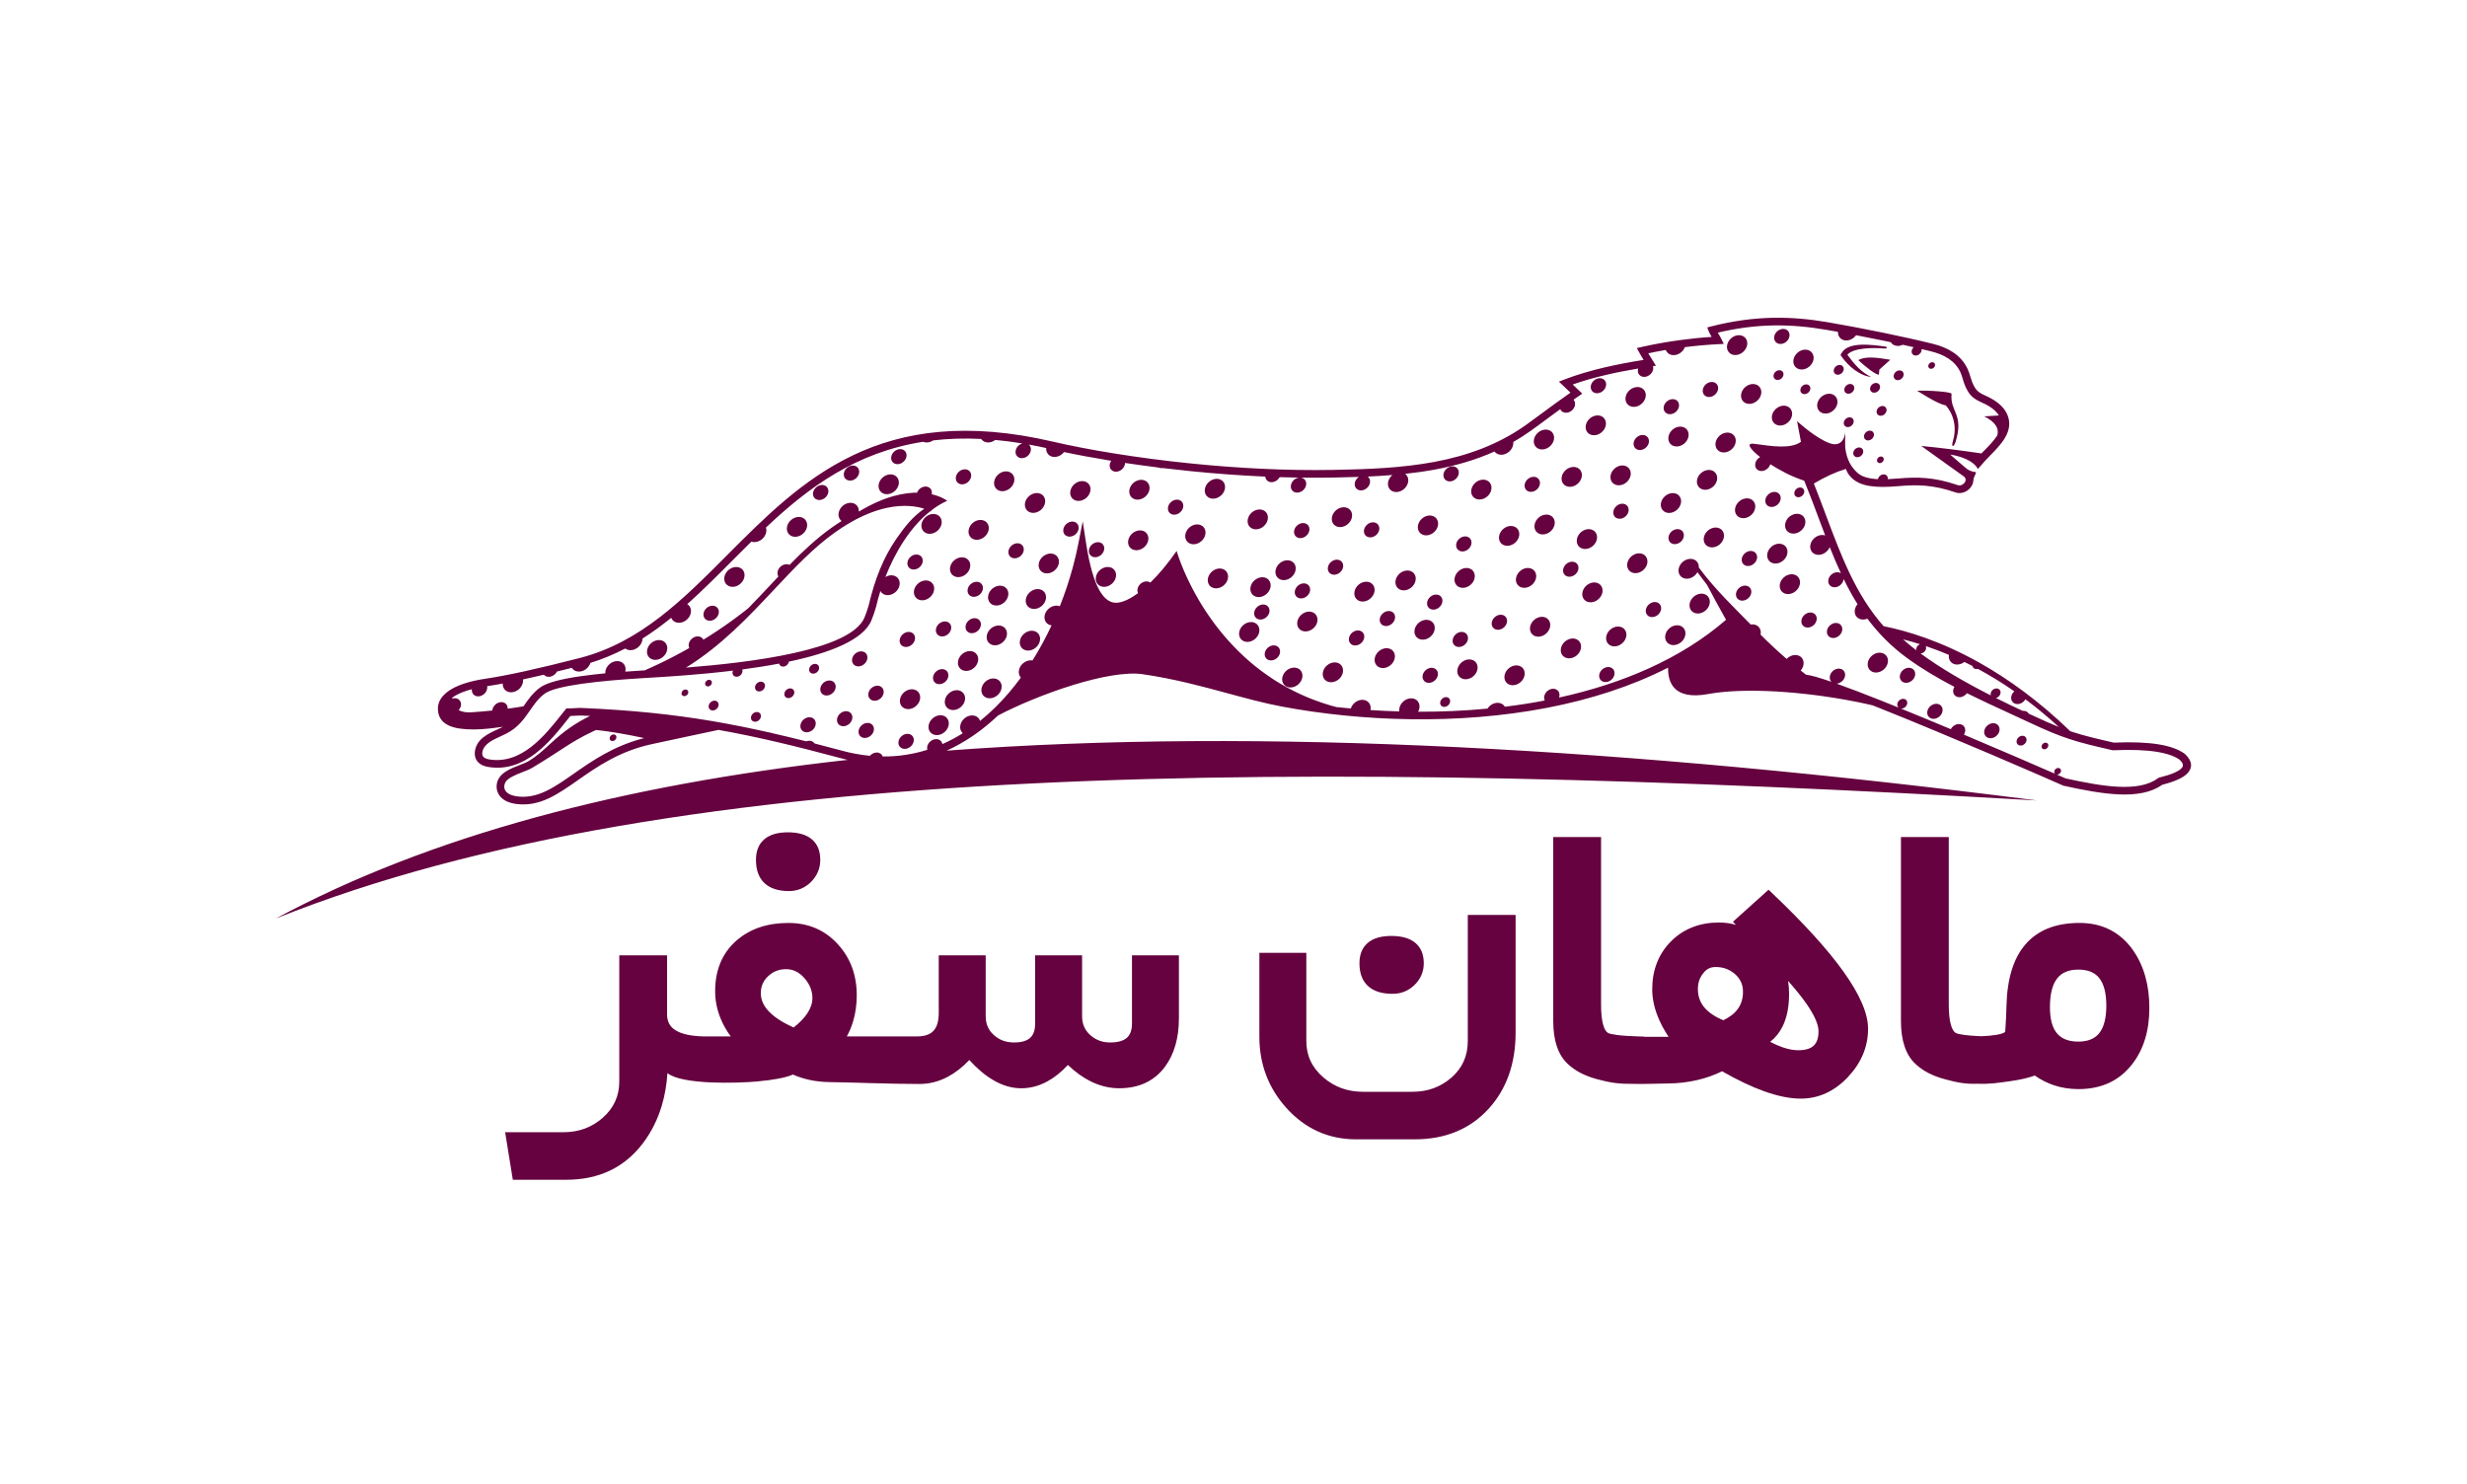 <svg width="123" height="74" viewBox="0 0 123 74" fill="none" xmlns="http://www.w3.org/2000/svg">
<path fill-rule="evenodd" clip-rule="evenodd" d="M85.156 34.607C85.201 34.599 85.246 34.591 85.292 34.584L85.156 34.607ZM29.872 36.416C29.887 36.418 29.902 36.419 29.918 36.421L29.872 36.416ZM29.928 36.423C29.945 36.425 29.962 36.427 29.98 36.429L29.928 36.423ZM29.986 36.43C30.003 36.432 30.02 36.434 30.037 36.436L29.986 36.43ZM30.05 36.438C30.067 36.44 30.084 36.442 30.101 36.444L30.05 36.438ZM30.11 36.446C30.151 36.451 30.193 36.456 30.236 36.462L30.11 36.446ZM30.473 36.497C30.495 36.5 30.518 36.504 30.54 36.507L30.473 36.497ZM30.549 36.509C30.57 36.512 30.591 36.515 30.612 36.518L30.549 36.509ZM30.617 36.52C30.639 36.523 30.662 36.527 30.684 36.53L30.617 36.52ZM30.691 36.531C30.713 36.535 30.735 36.539 30.758 36.542L30.691 36.531ZM30.763 36.543C30.786 36.547 30.81 36.551 30.834 36.555L30.763 36.543ZM30.837 36.556C30.861 36.56 30.886 36.564 30.91 36.568L30.837 36.556ZM30.913 36.568C31.053 36.592 31.199 36.619 31.352 36.648L30.913 36.568ZM31.36 36.649C31.385 36.654 31.411 36.659 31.436 36.663L31.36 36.649ZM31.444 36.665C31.47 36.67 31.496 36.675 31.523 36.681L31.444 36.665ZM31.528 36.681C31.555 36.687 31.582 36.692 31.609 36.698L31.528 36.681ZM31.615 36.699C31.643 36.704 31.671 36.71 31.699 36.716L31.615 36.699ZM31.703 36.716C31.806 36.737 31.912 36.759 32.02 36.782L31.703 36.716ZM32.031 36.785C32.059 36.791 32.087 36.797 32.115 36.803L32.031 36.785ZM38.686 29.093C38.686 29.093 38.673 29.107 38.648 29.133L38.686 29.093ZM38.592 29.191C38.586 29.197 38.58 29.203 38.574 29.209L38.592 29.191ZM38.565 29.218C38.559 29.225 38.552 29.232 38.545 29.239L38.565 29.218ZM38.534 29.25C38.527 29.257 38.52 29.263 38.513 29.27L38.534 29.25ZM38.461 29.322C38.454 29.329 38.447 29.335 38.439 29.343L38.461 29.322ZM38.421 29.361C38.413 29.368 38.405 29.376 38.397 29.384L38.421 29.361ZM38.377 29.403C38.369 29.41 38.361 29.418 38.352 29.427L38.377 29.403ZM38.33 29.448C38.322 29.456 38.313 29.464 38.303 29.473L38.33 29.448ZM38.281 29.494C38.271 29.503 38.261 29.513 38.251 29.522L38.281 29.494ZM38.228 29.544C38.217 29.553 38.206 29.564 38.195 29.574L38.228 29.544ZM38.171 29.596C38.159 29.607 38.148 29.617 38.136 29.628L38.171 29.596ZM38.111 29.65C38.098 29.662 38.085 29.674 38.072 29.686L38.111 29.65ZM38.048 29.707C38.033 29.721 38.017 29.734 38.002 29.748L38.048 29.707ZM37.981 29.766C37.959 29.786 37.936 29.806 37.912 29.827L37.981 29.766ZM37.901 29.837C37.881 29.855 37.86 29.873 37.839 29.891L37.901 29.837ZM37.816 29.911C37.799 29.926 37.781 29.941 37.763 29.957L37.816 29.911ZM37.733 29.982C37.717 29.996 37.701 30.01 37.684 30.023L37.733 29.982ZM37.65 30.052C37.634 30.066 37.618 30.079 37.602 30.093L37.65 30.052ZM37.565 30.124C37.549 30.137 37.533 30.15 37.517 30.163L37.565 30.124ZM37.476 30.197C37.46 30.21 37.444 30.223 37.427 30.236L37.476 30.197ZM37.386 30.27C37.369 30.284 37.352 30.298 37.334 30.311L37.386 30.27ZM37.293 30.345C37.275 30.36 37.257 30.374 37.239 30.388L37.293 30.345ZM37.196 30.422C37.177 30.437 37.158 30.452 37.139 30.466L37.196 30.422ZM37.095 30.501C37.076 30.516 37.057 30.531 37.037 30.546L37.095 30.501ZM36.992 30.581C36.972 30.596 36.951 30.612 36.93 30.628L36.992 30.581ZM36.886 30.662C36.863 30.679 36.841 30.696 36.818 30.713L36.886 30.662ZM36.776 30.744C36.751 30.763 36.726 30.782 36.7 30.801L36.776 30.744ZM36.663 30.828C36.629 30.854 36.593 30.88 36.557 30.906L36.663 30.828ZM36.548 30.914C36.508 30.942 36.469 30.971 36.428 31L36.548 30.914ZM36.39 31.027C36.362 31.047 36.334 31.067 36.306 31.087L36.39 31.027ZM36.257 31.121C36.232 31.139 36.207 31.157 36.181 31.175L36.257 31.121ZM36.127 31.212C36.102 31.229 36.077 31.247 36.052 31.264L36.127 31.212ZM35.995 31.303C35.97 31.32 35.946 31.336 35.921 31.353L35.995 31.303ZM35.86 31.394C35.835 31.41 35.81 31.427 35.786 31.444L35.86 31.394ZM35.723 31.485C35.698 31.502 35.672 31.518 35.646 31.535L35.723 31.485ZM35.584 31.576C35.558 31.593 35.531 31.61 35.505 31.627L35.584 31.576ZM35.44 31.669C35.414 31.686 35.388 31.703 35.361 31.719L35.44 31.669ZM35.294 31.762C35.267 31.779 35.24 31.796 35.212 31.813L35.294 31.762ZM35.145 31.855C35.124 31.868 35.102 31.881 35.081 31.895L35.145 31.855ZM34.376 32.312L34.355 32.323L34.376 32.312ZM34.316 32.345C34.273 32.369 34.23 32.393 34.187 32.417L34.316 32.345ZM34.127 32.45C34.09 32.47 34.054 32.491 34.016 32.511L34.127 32.45ZM33.947 32.548C33.913 32.567 33.878 32.586 33.843 32.605L33.947 32.548ZM33.767 32.645C33.734 32.663 33.7 32.68 33.666 32.698L33.767 32.645ZM33.587 32.739C33.554 32.757 33.52 32.774 33.486 32.792L33.587 32.739ZM33.404 32.833C33.371 32.851 33.337 32.867 33.303 32.885L33.404 32.833ZM33.219 32.926C33.185 32.944 33.151 32.961 33.116 32.977L33.219 32.926ZM33.032 33.019C32.997 33.036 32.962 33.053 32.926 33.07L33.032 33.019ZM32.841 33.111C32.805 33.128 32.769 33.145 32.733 33.162L32.841 33.111ZM32.647 33.202C32.61 33.219 32.573 33.236 32.537 33.253L32.647 33.202ZM32.45 33.293C32.412 33.311 32.373 33.328 32.335 33.345L32.45 33.293ZM32.25 33.383C32.21 33.401 32.168 33.419 32.128 33.437L32.25 33.383ZM32.047 33.472C32.002 33.492 31.957 33.511 31.911 33.531L32.047 33.472ZM31.841 33.561C31.772 33.59 31.703 33.619 31.633 33.648L31.841 33.561ZM60.433 30.918C60.546 31.075 60.665 31.233 60.79 31.391L60.433 30.918ZM61.038 31.692C61.111 31.778 61.185 31.864 61.263 31.95L61.038 31.692ZM61.515 32.222C61.605 32.316 61.697 32.41 61.792 32.503L61.515 32.222ZM62.327 32.992C62.345 33.008 62.363 33.024 62.382 33.04L62.327 32.992ZM62.471 33.114C62.511 33.148 62.551 33.181 62.592 33.214L62.471 33.114ZM63.139 33.626C63.258 33.711 63.379 33.794 63.505 33.875L63.139 33.626ZM64.15 34.26C64.189 34.282 64.227 34.304 64.267 34.325C64.279 34.331 64.293 34.338 64.305 34.344C64.382 34.385 64.458 34.425 64.536 34.464L64.15 34.26ZM64.635 34.512C64.694 34.541 64.752 34.569 64.813 34.597L64.635 34.512ZM68.878 35.62C68.974 35.627 69.069 35.634 69.166 35.639L68.878 35.62ZM85.327 34.579C85.362 34.573 85.397 34.568 85.432 34.563L85.327 34.579ZM85.486 34.555C85.515 34.551 85.545 34.547 85.575 34.543L85.486 34.555ZM85.64 34.535C85.667 34.532 85.693 34.528 85.72 34.525L85.64 34.535ZM85.791 34.517C85.817 34.515 85.843 34.512 85.869 34.509L85.791 34.517ZM85.939 34.502C85.966 34.5 85.993 34.497 86.02 34.495L85.939 34.502ZM86.091 34.489C86.119 34.487 86.146 34.484 86.174 34.482L86.091 34.489ZM86.245 34.477C86.273 34.475 86.302 34.473 86.331 34.471L86.245 34.477ZM86.403 34.467C86.432 34.466 86.46 34.464 86.489 34.462L86.403 34.467ZM86.566 34.459C86.594 34.458 86.622 34.456 86.651 34.455L86.566 34.459ZM86.727 34.452C86.756 34.451 86.785 34.45 86.814 34.449L86.727 34.452ZM86.89 34.448C86.92 34.447 86.95 34.446 86.98 34.445L86.89 34.448ZM87.057 34.444C87.087 34.444 87.117 34.443 87.147 34.443L87.057 34.444ZM87.227 34.442C87.257 34.442 87.286 34.442 87.317 34.442L87.227 34.442ZM87.396 34.442C87.427 34.442 87.457 34.442 87.488 34.443L87.396 34.442ZM87.567 34.444C87.598 34.444 87.629 34.445 87.66 34.445L87.567 34.444ZM87.742 34.447C87.773 34.448 87.803 34.448 87.834 34.449L87.742 34.447ZM87.92 34.451C87.95 34.452 87.979 34.453 88.009 34.454L87.92 34.451ZM88.096 34.457C88.125 34.458 88.155 34.46 88.186 34.461L88.096 34.457ZM88.272 34.464C88.303 34.466 88.333 34.467 88.363 34.469L88.272 34.464ZM88.45 34.473C88.481 34.475 88.511 34.476 88.541 34.478L88.45 34.473ZM88.629 34.483C88.66 34.485 88.69 34.487 88.721 34.489L88.629 34.483ZM88.81 34.494C88.84 34.496 88.87 34.499 88.9 34.5L88.81 34.494ZM88.991 34.507C89.021 34.509 89.051 34.512 89.082 34.514L88.991 34.507ZM89.17 34.521C89.201 34.524 89.232 34.526 89.263 34.529L89.17 34.521ZM89.351 34.536C89.382 34.539 89.414 34.542 89.445 34.545L89.351 34.536ZM89.533 34.553C89.564 34.556 89.596 34.559 89.627 34.562L89.533 34.553ZM89.714 34.571C89.745 34.574 89.778 34.577 89.809 34.58L89.714 34.571ZM89.897 34.589C89.928 34.593 89.959 34.596 89.991 34.599L89.897 34.589ZM90.079 34.609C90.11 34.612 90.141 34.616 90.173 34.62L90.079 34.609ZM90.26 34.63C90.292 34.634 90.323 34.638 90.354 34.641L90.26 34.63ZM90.444 34.653C90.474 34.656 90.504 34.66 90.535 34.664L90.444 34.653ZM90.624 34.676C90.655 34.68 90.685 34.684 90.716 34.688L90.624 34.676ZM90.805 34.7C90.835 34.704 90.865 34.709 90.895 34.713L90.805 34.7ZM90.985 34.726C91.015 34.73 91.044 34.734 91.074 34.739L90.985 34.726ZM91.164 34.752C91.194 34.757 91.223 34.761 91.253 34.766L91.164 34.752ZM91.341 34.779C91.371 34.783 91.401 34.788 91.43 34.793L91.341 34.779ZM91.518 34.807C91.548 34.812 91.578 34.817 91.607 34.822L91.518 34.807ZM91.693 34.836C91.723 34.841 91.753 34.846 91.783 34.851L91.693 34.836ZM91.868 34.866C91.897 34.871 91.927 34.876 91.956 34.881L91.868 34.866ZM92.042 34.897C92.071 34.902 92.1 34.907 92.129 34.913L92.042 34.897ZM92.213 34.928C92.242 34.934 92.271 34.939 92.299 34.944L92.213 34.928ZM92.384 34.961C92.412 34.966 92.44 34.971 92.469 34.977L92.384 34.961ZM92.552 34.993C92.58 34.999 92.608 35.005 92.636 35.01L92.552 34.993ZM92.718 35.027C92.746 35.033 92.773 35.038 92.801 35.044L92.718 35.027ZM92.882 35.062C92.91 35.068 92.937 35.073 92.965 35.079L92.882 35.062ZM93.044 35.097C93.071 35.103 93.099 35.109 93.125 35.115L93.044 35.097ZM93.205 35.133C93.231 35.139 93.257 35.145 93.283 35.151L93.205 35.133ZM93.363 35.169L93.371 35.171L93.363 35.169ZM45.934 24.569C45.959 24.57 45.985 24.572 46.01 24.574L45.934 24.569ZM29.718 36.4C29.664 36.425 29.611 36.449 29.56 36.473C28.41 37.016 28.099 37.347 26.554 38.275C26.416 38.358 26.238 38.428 26.047 38.502C25.709 38.634 25.331 38.782 25.199 39.005C25.172 39.051 25.152 39.109 25.145 39.171C25.136 39.241 25.144 39.316 25.177 39.386C25.211 39.457 25.272 39.526 25.371 39.583C25.477 39.645 25.624 39.692 25.822 39.715C26.82 39.829 27.628 39.264 28.596 38.587C29.506 37.951 30.551 37.22 32.032 36.825C32.06 36.818 32.089 36.81 32.117 36.803L32.115 36.803C32.087 36.797 32.059 36.791 32.031 36.785L32.02 36.782C31.912 36.76 31.806 36.737 31.703 36.717L31.699 36.716C31.671 36.71 31.643 36.705 31.616 36.699L31.61 36.698C31.583 36.692 31.555 36.687 31.529 36.682L31.523 36.681C31.497 36.675 31.471 36.671 31.445 36.665L31.437 36.664C31.411 36.659 31.386 36.654 31.361 36.65L31.353 36.648C31.2 36.619 31.054 36.593 30.914 36.569L30.911 36.568C30.887 36.564 30.862 36.56 30.838 36.556L30.835 36.556C30.811 36.551 30.787 36.548 30.763 36.544L30.759 36.543C30.736 36.539 30.713 36.535 30.691 36.532L30.684 36.53C30.662 36.527 30.64 36.523 30.618 36.52L30.612 36.519C30.591 36.516 30.57 36.512 30.549 36.509L30.54 36.508C30.518 36.505 30.495 36.501 30.473 36.498H30.473L30.438 36.492L30.403 36.487L30.369 36.482L30.335 36.477L30.303 36.473H30.302L30.269 36.468L30.236 36.463H30.236C30.193 36.457 30.151 36.452 30.11 36.446L30.101 36.445C30.084 36.443 30.067 36.441 30.05 36.438L30.037 36.437C30.02 36.435 30.003 36.433 29.986 36.431L29.98 36.43C29.963 36.428 29.945 36.426 29.928 36.423L29.918 36.422C29.902 36.421 29.887 36.419 29.872 36.417L29.86 36.416L29.833 36.413L29.804 36.409H29.802L29.775 36.406L29.746 36.403L29.73 36.401L29.718 36.4L29.718 36.4ZM99.674 20.716L98.93 20.761C99.464 21.03 99.692 21.349 99.575 21.723C99.41 21.978 99.174 22.219 98.96 22.437C98.904 22.494 98.849 22.551 98.793 22.61C97.885 22.474 96.706 22.322 95.79 22.236L97.938 23.775C97.988 23.829 98.007 23.884 98.004 23.934C98.002 23.979 97.984 24.023 97.955 24.063C97.923 24.106 97.879 24.144 97.828 24.17C97.762 24.204 97.689 24.217 97.626 24.195C97.024 23.987 96.513 23.883 96.031 23.841C95.548 23.799 95.096 23.819 94.608 23.861C94.434 23.876 94.272 23.887 94.12 23.892C94.141 23.76 94.052 23.654 93.919 23.654C93.786 23.654 93.657 23.76 93.63 23.892C93.148 23.869 92.809 23.767 92.588 23.558C92.318 23.302 92.071 22.946 91.999 22.311C91.99 22.084 91.993 21.831 92.007 21.549L92.008 21.542C92.008 21.542 92.008 21.545 92.007 21.55C92.005 21.568 91.999 21.618 91.983 21.682C91.943 21.846 91.838 22.1 91.573 22.145C91.482 22.16 91.373 22.152 91.241 22.107C90.531 21.865 89.598 20.998 89.598 20.998L89.601 21.014L89.604 21.03L89.607 21.046L89.61 21.062L89.613 21.078L89.616 21.094L89.619 21.111L89.622 21.127L89.625 21.143L89.628 21.159L89.631 21.175L89.634 21.191L89.637 21.207L89.64 21.223L89.643 21.239L89.646 21.256L89.649 21.272L89.652 21.288L89.655 21.304L89.658 21.32L89.661 21.336L89.664 21.352L89.667 21.369L89.67 21.385L89.673 21.401L89.676 21.417L89.679 21.433L89.682 21.449L89.685 21.465L89.688 21.481L89.692 21.497L89.695 21.514L89.698 21.53L89.701 21.546L89.704 21.562L89.707 21.578L89.71 21.594L89.713 21.61L89.716 21.627L89.719 21.643L89.722 21.659L89.725 21.675L89.728 21.691L89.731 21.707L89.734 21.723L89.737 21.739L89.74 21.756L89.743 21.772L89.746 21.788L89.749 21.804L89.752 21.82L89.755 21.836L89.758 21.852L89.761 21.868L89.764 21.884L89.767 21.901L89.77 21.917L89.773 21.933L89.776 21.949L89.779 21.965L89.782 21.981L89.785 21.997L89.788 22.013L89.791 22.03C89.293 22.397 88.369 22.255 87.458 22.13C87.032 22.072 87.25 22.396 87.768 22.799L87.757 22.79C87.635 22.856 87.54 22.976 87.515 23.112C87.477 23.319 87.615 23.487 87.823 23.487C88.02 23.487 88.209 23.338 88.263 23.147L88.242 23.133C88.742 23.458 89.364 23.781 89.954 23.968L90.01 24.106C90.246 24.69 90.461 25.263 90.673 25.83C90.783 26.122 90.891 26.413 91.001 26.701C90.956 26.685 90.905 26.676 90.851 26.676C90.576 26.676 90.312 26.898 90.261 27.172C90.211 27.445 90.393 27.667 90.668 27.667C90.906 27.667 91.137 27.501 91.227 27.279C91.403 27.721 91.586 28.157 91.784 28.582C91.734 28.55 91.673 28.533 91.606 28.533C91.397 28.533 91.197 28.701 91.159 28.908C91.12 29.115 91.258 29.283 91.467 29.283C91.676 29.283 91.876 29.115 91.914 28.908C91.917 28.894 91.918 28.88 91.919 28.867C92.13 29.299 92.358 29.72 92.613 30.126C92.547 30.204 92.499 30.298 92.481 30.398C92.43 30.672 92.612 30.893 92.888 30.893C92.962 30.893 93.036 30.877 93.105 30.848C93.636 31.56 94.273 32.217 95.068 32.8C95.802 33.339 96.606 33.811 97.441 34.248C97.414 34.292 97.395 34.34 97.386 34.391C97.348 34.598 97.486 34.766 97.695 34.766C97.84 34.766 97.98 34.685 98.066 34.566C98.744 34.902 99.435 35.22 100.121 35.535C100.478 35.699 100.833 35.862 101.175 36.023C102.021 36.42 102.597 36.661 103.193 36.855C103.788 37.05 104.398 37.196 105.317 37.406L105.342 37.411L105.368 37.41C106.274 37.37 106.988 37.4 107.54 37.489C108.065 37.574 108.436 37.71 108.683 37.889C108.84 38.044 108.878 38.178 108.784 38.287C108.636 38.459 108.271 38.62 107.667 38.77L107.629 38.78L107.598 38.802C107.118 39.159 106.44 39.264 105.653 39.231C104.848 39.198 103.926 39.018 102.984 38.813C102.886 38.769 102.742 38.705 102.559 38.625C102.651 38.625 102.74 38.55 102.757 38.459C102.774 38.367 102.713 38.293 102.62 38.293C102.528 38.293 102.439 38.367 102.422 38.459C102.413 38.505 102.425 38.548 102.45 38.578C101.533 38.176 99.802 37.427 97.916 36.632C97.946 36.586 97.967 36.534 97.977 36.479C98.015 36.272 97.877 36.104 97.668 36.104C97.502 36.104 97.342 36.211 97.264 36.359C96.431 36.01 95.584 35.659 94.776 35.331C94.784 35.332 94.791 35.332 94.798 35.332C94.933 35.332 95.063 35.223 95.088 35.089C95.113 34.955 95.023 34.845 94.888 34.845C94.753 34.845 94.623 34.954 94.598 35.089C94.584 35.169 94.609 35.24 94.661 35.284C94.382 35.171 94.108 35.061 93.841 34.954C92.989 34.614 92.209 34.315 91.572 34.088C91.769 34.073 91.953 33.911 91.989 33.714C92.027 33.506 91.889 33.339 91.68 33.339C91.472 33.339 91.272 33.506 91.234 33.714C91.213 33.827 91.244 33.928 91.311 33.997C90.716 33.792 90.273 33.663 90.051 33.645C89.961 33.576 89.87 33.506 89.779 33.434C89.848 33.355 89.898 33.259 89.917 33.155C89.968 32.881 89.786 32.66 89.51 32.66C89.349 32.66 89.191 32.736 89.078 32.855C88.646 32.483 88.213 32.081 87.778 31.644C87.779 31.639 87.781 31.633 87.782 31.628C87.832 31.354 87.65 31.133 87.375 31.133C87.345 31.133 87.316 31.135 87.287 31.14C86.467 30.298 85.529 29.414 84.7 28.299C84.714 28.055 84.539 27.866 84.285 27.866C84.01 27.866 83.746 28.088 83.695 28.361C83.645 28.635 83.827 28.857 84.102 28.857C84.318 28.857 84.526 28.721 84.631 28.53C84.793 28.75 84.954 28.965 85.116 29.174C85.37 29.658 85.699 30.27 86.057 30.905C83.804 32.858 80.879 34.093 77.731 34.783C77.739 34.763 77.745 34.742 77.748 34.72C77.787 34.512 77.648 34.344 77.44 34.344C77.231 34.344 77.031 34.512 76.993 34.72C76.978 34.797 76.989 34.869 77.019 34.929C76.362 35.055 75.699 35.158 75.031 35.24C74.962 35.121 74.832 35.044 74.67 35.044C74.468 35.044 74.273 35.163 74.163 35.334C73.01 35.444 71.85 35.492 70.704 35.489C70.734 35.435 70.756 35.377 70.767 35.316C70.818 35.042 70.636 34.82 70.36 34.82C70.085 34.82 69.821 35.042 69.77 35.316C69.76 35.371 69.759 35.424 69.767 35.474C69.283 35.46 68.803 35.437 68.328 35.406C68.329 35.4 68.33 35.395 68.331 35.39C68.381 35.116 68.199 34.895 67.924 34.895C67.669 34.895 67.425 35.084 67.349 35.328C67.106 35.306 66.863 35.281 66.623 35.255C66.517 35.226 66.412 35.197 66.308 35.167C66.251 35.15 66.196 35.132 66.139 35.114C66.09 35.099 66.04 35.084 65.99 35.068C65.886 35.034 65.783 34.998 65.682 34.961C65.58 34.925 65.48 34.887 65.381 34.848C65.198 34.776 65.021 34.699 64.847 34.62C64.832 34.613 64.817 34.606 64.803 34.6C64.742 34.572 64.684 34.543 64.625 34.514C64.592 34.498 64.558 34.482 64.525 34.466C64.447 34.427 64.371 34.388 64.295 34.347C64.282 34.34 64.269 34.334 64.256 34.327C64.216 34.306 64.178 34.284 64.139 34.263C64.004 34.188 63.87 34.112 63.74 34.032C63.739 34.032 63.739 34.031 63.737 34.031C63.655 33.98 63.574 33.929 63.494 33.878C63.368 33.797 63.247 33.713 63.128 33.629C62.938 33.495 62.756 33.358 62.581 33.217C62.54 33.184 62.5 33.15 62.46 33.117C62.43 33.093 62.4 33.068 62.371 33.043C62.352 33.028 62.334 33.011 62.316 32.995C62.129 32.835 61.95 32.672 61.781 32.506C61.686 32.413 61.594 32.319 61.504 32.225C61.418 32.135 61.333 32.044 61.252 31.953C61.174 31.867 61.1 31.781 61.027 31.695C60.942 31.595 60.859 31.494 60.78 31.394C60.654 31.236 60.535 31.078 60.422 30.921C60.358 30.831 60.296 30.743 60.236 30.655C60.194 30.594 60.154 30.534 60.114 30.474C60.075 30.413 60.036 30.354 59.998 30.294C59.961 30.234 59.924 30.175 59.888 30.117C59.852 30.058 59.817 30 59.783 29.942C59.749 29.885 59.716 29.828 59.684 29.771C59.652 29.715 59.62 29.659 59.59 29.603C59.559 29.548 59.53 29.493 59.501 29.439C59.472 29.385 59.444 29.332 59.417 29.279C59.39 29.226 59.364 29.174 59.338 29.123C59.313 29.072 59.288 29.022 59.264 28.973C59.241 28.923 59.218 28.875 59.195 28.827C59.173 28.779 59.152 28.733 59.131 28.687C59.11 28.641 59.09 28.596 59.071 28.553C59.052 28.509 59.033 28.466 59.015 28.424C58.998 28.383 58.981 28.342 58.965 28.303C58.948 28.264 58.933 28.225 58.918 28.188C58.903 28.151 58.889 28.115 58.876 28.081C58.863 28.046 58.85 28.013 58.838 27.98C58.826 27.948 58.814 27.918 58.804 27.888C58.793 27.859 58.783 27.831 58.774 27.804C58.764 27.778 58.755 27.752 58.748 27.729C58.74 27.705 58.732 27.683 58.725 27.663C58.718 27.642 58.712 27.623 58.707 27.605C58.701 27.588 58.696 27.572 58.692 27.558C58.687 27.544 58.683 27.531 58.68 27.52C58.677 27.509 58.674 27.5 58.672 27.493C58.669 27.485 58.668 27.48 58.667 27.477L58.665 27.471C58.23 28.099 57.783 28.633 57.355 29.049C57.303 29.013 57.238 28.991 57.163 28.991C56.955 28.991 56.754 29.159 56.716 29.367C56.702 29.444 56.712 29.516 56.742 29.576C56.378 29.843 56.042 30.007 55.757 30.048C55.058 30.149 54.496 29.328 54.149 27.079L53.982 25.998L53.772 27.072C53.693 27.477 53.597 27.887 53.485 28.299C53.309 28.945 53.094 29.593 52.841 30.229C52.791 30.209 52.734 30.198 52.674 30.198C52.398 30.198 52.134 30.42 52.084 30.694C52.037 30.946 52.188 31.154 52.428 31.185C52.147 31.788 51.83 32.374 51.479 32.932C51.452 32.928 51.423 32.925 51.393 32.925C51.118 32.925 50.853 33.147 50.803 33.42C50.776 33.566 50.815 33.697 50.899 33.787C50.502 34.329 50.07 34.834 49.605 35.289C49.367 35.522 49.12 35.742 48.864 35.947C48.813 35.785 48.664 35.673 48.469 35.673C48.194 35.673 47.93 35.895 47.879 36.169C47.849 36.329 47.9 36.471 48.002 36.562C47.675 36.767 47.337 36.948 46.986 37.103C46.96 36.958 46.84 36.855 46.677 36.855C46.468 36.855 46.268 37.023 46.23 37.23C46.219 37.286 46.222 37.339 46.235 37.387C45.534 37.609 44.792 37.727 44.01 37.72C43.968 37.602 43.858 37.523 43.714 37.523C43.584 37.523 43.458 37.588 43.372 37.687C43.119 37.663 42.863 37.626 42.602 37.576C42.403 37.538 42.201 37.491 41.995 37.435C41.52 37.308 41.061 37.187 40.614 37.072C40.56 36.989 40.465 36.936 40.348 36.936C40.296 36.936 40.244 36.946 40.195 36.965C39.598 36.815 39.021 36.675 38.457 36.547C38.427 36.53 38.391 36.52 38.351 36.52C38.348 36.52 38.345 36.52 38.341 36.52C37.386 36.304 36.467 36.12 35.543 35.962C33.514 35.617 31.468 35.407 28.988 35.3C28.902 35.296 28.772 35.304 28.642 35.311C28.522 35.319 28.402 35.326 28.338 35.323L28.241 35.32L28.181 35.395C28.113 35.48 28.071 35.534 28.027 35.589C27.187 36.651 26.004 38.148 24.372 37.863C24.239 37.84 24.151 37.796 24.101 37.74C24.052 37.685 24.036 37.612 24.045 37.532C24.093 37.109 24.559 36.896 24.964 36.712C25.065 36.666 25.163 36.621 25.247 36.578C25.838 36.274 26.134 35.845 26.426 35.421C26.636 35.117 26.844 34.815 27.16 34.586C27.442 34.38 28.131 34.22 29.012 34.095C29.916 33.966 31.012 33.877 32.082 33.812C32.145 33.809 32.213 33.804 32.285 33.8C33.213 33.745 34.825 33.649 36.543 33.44C36.535 33.46 36.528 33.48 36.525 33.502C36.5 33.636 36.589 33.745 36.724 33.745C36.859 33.745 36.989 33.636 37.014 33.502C37.022 33.458 37.018 33.417 37.005 33.382C37.619 33.301 38.24 33.204 38.843 33.089C38.863 33.177 38.94 33.239 39.041 33.239C39.176 33.239 39.306 33.13 39.331 32.996C39.331 32.994 39.332 32.992 39.332 32.991C41.331 32.568 43.035 31.925 43.445 30.938C43.489 30.832 43.53 30.725 43.568 30.614C43.606 30.503 43.643 30.386 43.677 30.264L43.68 30.255C43.738 30.003 43.809 29.74 43.894 29.472C43.962 29.596 44.094 29.676 44.259 29.676C44.535 29.676 44.799 29.454 44.849 29.181C44.9 28.907 44.718 28.686 44.442 28.686C44.336 28.686 44.232 28.719 44.141 28.775C44.626 27.538 45.379 26.283 46.378 25.493C46.388 25.498 46.398 25.503 46.406 25.507L46.437 25.447C46.685 25.257 46.948 25.096 47.225 24.97C47.225 24.97 46.952 24.753 46.414 24.636C46.428 24.639 46.442 24.642 46.455 24.645C46.456 24.642 46.457 24.639 46.457 24.635C46.495 24.428 46.357 24.26 46.148 24.26C45.964 24.26 45.786 24.391 45.721 24.565C45.763 24.565 45.804 24.566 45.844 24.567C45.121 24.543 44.119 24.733 42.85 25.493C42.84 25.498 42.829 25.503 42.819 25.508C42.835 25.262 42.66 25.071 42.405 25.071C42.129 25.071 41.865 25.293 41.815 25.567C41.783 25.739 41.843 25.89 41.961 25.979C41.794 26.084 41.623 26.198 41.448 26.323C40.71 26.849 40.033 27.484 39.365 28.167C39.322 28.145 39.271 28.133 39.216 28.133C39.007 28.133 38.807 28.301 38.769 28.509C38.752 28.598 38.769 28.681 38.809 28.745C38.661 28.902 38.512 29.061 38.363 29.22C38.02 29.585 37.672 29.956 37.313 30.323L37.282 30.347C37.265 30.361 37.246 30.375 37.228 30.39C37.214 30.401 37.2 30.412 37.186 30.424C37.167 30.438 37.148 30.453 37.13 30.468C37.115 30.48 37.1 30.491 37.086 30.502C37.066 30.517 37.047 30.532 37.027 30.547C37.012 30.559 36.998 30.571 36.982 30.582C36.962 30.598 36.941 30.613 36.921 30.629C36.906 30.64 36.891 30.652 36.876 30.663C36.853 30.68 36.831 30.697 36.809 30.714C36.795 30.724 36.781 30.735 36.766 30.746C36.741 30.764 36.716 30.784 36.69 30.802C36.678 30.811 36.666 30.82 36.654 30.83C36.619 30.855 36.583 30.881 36.548 30.907L36.538 30.914C36.498 30.943 36.459 30.972 36.419 31.001C36.406 31.01 36.393 31.019 36.38 31.028C36.352 31.047 36.325 31.067 36.296 31.088C36.28 31.099 36.264 31.11 36.247 31.122C36.222 31.14 36.197 31.158 36.171 31.176C36.153 31.188 36.135 31.201 36.117 31.213C36.092 31.23 36.067 31.248 36.042 31.265C36.023 31.278 36.004 31.291 35.985 31.304C35.961 31.321 35.936 31.337 35.911 31.354C35.891 31.368 35.871 31.382 35.85 31.395C35.826 31.412 35.801 31.428 35.776 31.445C35.756 31.459 35.735 31.472 35.714 31.486C35.689 31.503 35.663 31.52 35.637 31.536C35.617 31.55 35.596 31.564 35.575 31.577C35.549 31.594 35.522 31.611 35.496 31.628C35.474 31.642 35.453 31.656 35.431 31.67C35.405 31.687 35.378 31.704 35.352 31.721C35.33 31.735 35.307 31.749 35.285 31.763C35.258 31.78 35.23 31.797 35.203 31.814C35.181 31.828 35.159 31.842 35.136 31.856C35.114 31.869 35.093 31.883 35.071 31.896C35.021 31.797 34.919 31.732 34.789 31.732C34.581 31.732 34.38 31.9 34.342 32.107C34.328 32.183 34.338 32.253 34.366 32.312L34.345 32.324C34.332 32.331 34.319 32.339 34.305 32.346C34.263 32.37 34.22 32.394 34.177 32.418C34.157 32.429 34.137 32.44 34.117 32.451C34.08 32.471 34.043 32.492 34.006 32.512C33.983 32.524 33.96 32.537 33.937 32.549C33.903 32.568 33.868 32.587 33.833 32.605C33.808 32.619 33.783 32.632 33.757 32.645C33.724 32.663 33.69 32.681 33.656 32.699C33.63 32.713 33.604 32.727 33.577 32.74C33.544 32.758 33.51 32.775 33.476 32.792C33.449 32.806 33.422 32.82 33.394 32.834C33.36 32.851 33.327 32.868 33.293 32.886C33.265 32.899 33.237 32.913 33.209 32.928C33.175 32.945 33.141 32.962 33.106 32.978C33.078 32.992 33.05 33.006 33.021 33.02C32.986 33.037 32.951 33.054 32.916 33.071C32.887 33.085 32.859 33.099 32.83 33.112C32.794 33.129 32.758 33.146 32.722 33.163C32.694 33.176 32.665 33.19 32.636 33.203C32.599 33.22 32.562 33.238 32.526 33.255C32.497 33.268 32.468 33.281 32.439 33.294C32.401 33.312 32.362 33.329 32.324 33.346C32.296 33.359 32.268 33.371 32.24 33.384C32.208 33.398 32.177 33.412 32.146 33.426L32.059 33.431C31.765 33.449 31.469 33.468 31.176 33.49C31.178 33.48 31.18 33.469 31.182 33.459C31.233 33.185 31.051 32.964 30.775 32.964C30.5 32.964 30.236 33.186 30.185 33.459C30.178 33.499 30.176 33.537 30.178 33.574C29.749 33.615 29.337 33.663 28.958 33.717C28.021 33.851 27.273 34.031 26.934 34.278C26.566 34.546 26.339 34.874 26.111 35.205L26.102 35.218C25.843 35.262 25.579 35.301 25.312 35.337C25.322 35.153 25.19 35.01 24.998 35.01C24.79 35.01 24.589 35.178 24.551 35.386C24.549 35.4 24.547 35.415 24.546 35.429C24.198 35.466 23.843 35.495 23.483 35.519C23.242 35.535 23.03 35.492 22.866 35.411C22.924 35.349 22.965 35.273 22.98 35.189C23.018 34.982 22.88 34.814 22.672 34.814C22.626 34.814 22.582 34.822 22.539 34.836C22.543 34.818 22.549 34.799 22.556 34.78C22.597 34.75 22.643 34.721 22.692 34.691C22.899 34.569 23.174 34.458 23.529 34.365C23.501 34.564 23.637 34.723 23.84 34.723C24.049 34.723 24.249 34.555 24.287 34.347C24.296 34.301 24.295 34.256 24.287 34.215C24.524 34.179 24.784 34.136 25.067 34.083C25.05 34.329 25.226 34.52 25.481 34.52C25.756 34.52 26.021 34.298 26.071 34.025C26.081 33.974 26.082 33.925 26.076 33.878C26.121 33.869 26.166 33.859 26.211 33.849C26.492 33.787 26.793 33.719 27.115 33.643C27.171 33.708 27.256 33.748 27.358 33.748C27.527 33.748 27.69 33.638 27.766 33.486C28.004 33.428 28.251 33.367 28.509 33.301C28.58 33.415 28.706 33.487 28.864 33.487C29.118 33.487 29.363 33.297 29.439 33.052C30.051 32.864 30.627 32.622 31.174 32.337C31.244 32.389 31.333 32.42 31.436 32.42C31.711 32.42 31.975 32.198 32.026 31.925C32.031 31.896 32.033 31.868 32.034 31.841C32.531 31.527 33.005 31.178 33.466 30.805C33.525 30.954 33.668 31.054 33.853 31.054C34.128 31.054 34.392 30.832 34.443 30.559C34.477 30.372 34.403 30.209 34.265 30.125C35.032 29.44 35.769 28.7 36.513 27.952C36.827 27.637 37.142 27.32 37.461 27.006C37.507 27.022 37.557 27.031 37.612 27.031C37.887 27.031 38.151 26.809 38.202 26.536C38.217 26.453 38.211 26.375 38.187 26.306C40.294 24.32 42.657 22.556 46.026 22.028C46.079 22.051 46.139 22.063 46.204 22.063C46.319 22.063 46.432 22.024 46.529 21.959C47.275 21.872 48.069 21.845 48.918 21.887C48.99 21.994 49.114 22.063 49.267 22.063C49.395 22.063 49.52 22.015 49.622 21.937C50.059 21.976 50.509 22.034 50.975 22.111C50.81 22.157 50.67 22.3 50.639 22.471C50.6 22.678 50.739 22.846 50.947 22.846C51.156 22.846 51.356 22.678 51.394 22.471C51.417 22.345 51.376 22.234 51.293 22.166C51.577 22.217 51.866 22.275 52.161 22.34C52.141 22.59 52.317 22.785 52.575 22.785C52.758 22.785 52.937 22.686 53.051 22.54C53.747 22.688 54.539 22.836 55.404 22.976C55.369 23.027 55.343 23.085 55.332 23.146C55.294 23.354 55.432 23.521 55.64 23.521C55.849 23.521 56.049 23.354 56.087 23.146C56.091 23.125 56.093 23.104 56.094 23.084C56.625 23.163 57.18 23.24 57.752 23.311C57.803 23.332 57.861 23.343 57.923 23.343C57.943 23.343 57.963 23.342 57.984 23.34C58.436 23.394 58.9 23.446 59.371 23.494C60.568 23.614 61.818 23.709 63.084 23.765C63.098 23.925 63.223 24.043 63.398 24.043C63.562 24.043 63.722 23.938 63.8 23.792C64.124 23.803 64.449 23.81 64.774 23.815C64.579 23.833 64.399 23.994 64.364 24.189C64.326 24.396 64.463 24.564 64.672 24.564C64.881 24.564 65.081 24.396 65.119 24.189C65.155 23.997 65.039 23.84 64.857 23.816C65.39 23.823 65.923 23.823 66.452 23.813C66.885 23.805 67.318 23.795 67.75 23.78C67.648 23.849 67.571 23.956 67.549 24.077C67.511 24.285 67.649 24.453 67.857 24.453C68.066 24.453 68.266 24.285 68.304 24.077C68.329 23.946 68.282 23.83 68.191 23.763C68.603 23.744 69.014 23.72 69.422 23.686C69.314 23.776 69.234 23.901 69.208 24.04C69.158 24.313 69.34 24.535 69.615 24.535C69.891 24.535 70.155 24.313 70.205 24.04C70.237 23.867 70.177 23.715 70.058 23.627C70.566 23.573 71.069 23.502 71.566 23.409C72.58 23.219 73.568 22.937 74.513 22.514C74.586 22.613 74.706 22.676 74.852 22.676C75.127 22.676 75.391 22.454 75.442 22.181C75.451 22.132 75.453 22.085 75.448 22.04C75.737 21.874 76.022 21.693 76.301 21.494C76.56 21.311 76.828 21.112 77.114 20.9C77.327 20.742 77.551 20.577 77.79 20.403C77.836 20.51 77.942 20.581 78.078 20.581C78.287 20.581 78.487 20.413 78.525 20.206C78.545 20.097 78.516 19.998 78.453 19.93C78.533 19.874 78.614 19.818 78.697 19.761L78.889 19.629L78.721 19.468L78.412 19.173C78.937 18.986 79.498 18.828 80.087 18.691C80.598 18.571 81.13 18.468 81.677 18.376C81.673 18.39 81.669 18.404 81.666 18.418C81.628 18.625 81.766 18.793 81.975 18.793C82.184 18.793 82.384 18.625 82.422 18.418C82.433 18.361 82.43 18.308 82.416 18.259L82.562 18.237L82.412 17.993C82.365 17.917 82.335 17.869 82.306 17.823C82.263 17.753 82.221 17.686 82.179 17.617C82.459 17.558 82.752 17.501 83.054 17.45C83.111 17.604 83.255 17.708 83.444 17.708C83.685 17.708 83.918 17.537 84.006 17.31C84.55 17.241 85.107 17.19 85.656 17.163L85.944 17.149L85.819 16.891C85.775 16.8 85.727 16.722 85.679 16.646C85.667 16.627 85.655 16.607 85.643 16.587C86.624 16.355 87.52 16.246 88.374 16.228C89.296 16.209 90.174 16.295 91.063 16.446C91.245 16.477 91.437 16.511 91.638 16.547C91.626 16.79 91.8 16.977 92.053 16.977C92.244 16.977 92.429 16.871 92.541 16.715C92.96 16.795 93.395 16.881 93.826 16.97C93.973 17 94.12 17.031 94.267 17.062C94.337 17.176 94.464 17.249 94.623 17.249C94.707 17.249 94.791 17.228 94.867 17.191C95.054 17.232 95.238 17.273 95.416 17.314C95.364 17.358 95.326 17.419 95.314 17.485C95.289 17.62 95.378 17.729 95.514 17.729C95.649 17.729 95.779 17.62 95.803 17.485C95.809 17.457 95.809 17.43 95.805 17.405C95.969 17.444 96.128 17.482 96.279 17.52C96.596 17.599 96.898 17.714 97.153 17.884C97.401 18.049 97.607 18.269 97.743 18.562C97.791 18.668 97.825 18.779 97.859 18.893C97.916 19.082 97.976 19.28 98.12 19.52C98.196 19.646 98.289 19.75 98.403 19.839C98.512 19.925 98.64 19.997 98.79 20.062C99.055 20.177 99.263 20.302 99.418 20.436C99.523 20.526 99.604 20.621 99.662 20.719L99.674 20.716ZM33.277 53.509C33.239 54.094 33.142 54.642 32.989 55.152C32.782 55.836 32.472 56.451 32.06 56.998C31.602 57.606 31.053 58.063 30.412 58.369C29.774 58.673 29.05 58.826 28.24 58.826H25.772H25.569L25.536 58.625L25.23 56.732L25.185 56.456H25.465H28.088C28.47 56.456 28.823 56.397 29.147 56.279C29.471 56.161 29.767 55.984 30.038 55.748C30.318 55.504 30.529 55.23 30.668 54.927C30.806 54.626 30.876 54.291 30.876 53.922V47.873V47.635H31.115H33.02H33.26V47.873V50.594C33.26 50.935 33.396 51.192 33.669 51.365C33.971 51.558 34.437 51.663 35.064 51.679H36.433C36.225 51.394 36.059 51.101 35.934 50.8C35.749 50.353 35.656 49.893 35.656 49.418C35.656 48.895 35.744 48.425 35.918 48.007C36.094 47.584 36.357 47.218 36.708 46.909C37.045 46.612 37.432 46.39 37.869 46.241C38.302 46.094 38.783 46.021 39.312 46.021C39.813 46.021 40.27 46.111 40.683 46.29C41.099 46.471 41.467 46.741 41.788 47.098C42.095 47.438 42.327 47.819 42.483 48.242C42.638 48.664 42.716 49.126 42.716 49.63C42.716 50.089 42.656 50.52 42.535 50.924C42.457 51.188 42.352 51.44 42.222 51.679H43.19H43.429H44.338H44.578H45.72C46.093 51.679 46.366 51.588 46.538 51.404C46.716 51.215 46.804 50.916 46.804 50.509V47.873V47.635H47.044H48.906H49.145V47.873V50.673C49.145 50.868 49.179 51.042 49.246 51.196C49.313 51.35 49.414 51.488 49.549 51.609C49.687 51.733 49.84 51.827 50.006 51.888C50.172 51.95 50.356 51.981 50.558 51.981C50.928 51.981 51.196 51.903 51.365 51.748C51.529 51.599 51.61 51.361 51.61 51.036V47.873V47.635H51.85H53.711H53.951V47.873V50.673C53.951 50.864 53.984 51.037 54.05 51.191C54.117 51.346 54.217 51.484 54.352 51.607C54.489 51.731 54.64 51.825 54.806 51.887C54.971 51.95 55.151 51.981 55.346 51.981C55.729 51.981 56.009 51.903 56.185 51.747C56.353 51.597 56.438 51.36 56.438 51.036V47.873V47.635H56.677H58.539H58.778V47.873V50.777C58.778 51.266 58.72 51.708 58.607 52.107C58.491 52.515 58.316 52.875 58.086 53.188C57.821 53.546 57.496 53.816 57.11 53.996C56.729 54.175 56.292 54.264 55.8 54.264C55.317 54.264 54.843 54.15 54.381 53.921C53.993 53.729 53.614 53.456 53.244 53.103C52.915 53.455 52.576 53.726 52.227 53.918C51.805 54.149 51.368 54.265 50.918 54.265C50.446 54.265 49.975 54.127 49.506 53.849C49.112 53.617 48.72 53.285 48.328 52.856C47.984 53.217 47.626 53.495 47.253 53.693C46.803 53.931 46.336 54.05 45.849 54.05C44.278 54.05 42.926 53.98 41.333 53.956C40.99 53.95 40.66 53.913 40.343 53.843C40.061 53.781 39.791 53.694 39.532 53.58C39.186 53.733 38.596 53.847 37.761 53.924C36.747 54.016 34.007 54.096 33.277 53.509H33.277ZM40.897 42.877C40.897 43.087 40.858 43.284 40.781 43.468C40.705 43.65 40.591 43.817 40.442 43.969C40.292 44.121 40.124 44.236 39.938 44.314C39.751 44.392 39.55 44.431 39.337 44.431C38.805 44.431 38.399 44.3 38.118 44.037C37.833 43.771 37.691 43.384 37.691 42.877C37.691 42.425 37.832 42.08 38.114 41.843C38.385 41.616 38.774 41.502 39.283 41.502C39.798 41.502 40.192 41.615 40.467 41.842C40.754 42.08 40.897 42.425 40.897 42.877V42.877ZM40.505 49.766C40.505 49.585 40.472 49.413 40.407 49.25C40.34 49.083 40.239 48.922 40.103 48.768C39.972 48.618 39.829 48.506 39.677 48.433C39.528 48.362 39.367 48.326 39.193 48.326C39.016 48.326 38.854 48.355 38.706 48.413C38.557 48.472 38.421 48.56 38.296 48.677C38.174 48.792 38.083 48.919 38.022 49.059C37.962 49.199 37.932 49.355 37.932 49.526C37.932 49.851 38.068 50.157 38.342 50.441C38.615 50.725 39.024 50.99 39.568 51.235C39.871 50.996 40.101 50.758 40.258 50.519C40.422 50.268 40.505 50.018 40.505 49.767V49.766ZM70.987 48.033C70.987 48.241 70.948 48.436 70.87 48.618C70.793 48.798 70.679 48.962 70.529 49.11C70.378 49.257 70.21 49.369 70.026 49.443C69.842 49.518 69.644 49.555 69.43 49.555C68.898 49.555 68.492 49.427 68.211 49.172C67.923 48.91 67.78 48.531 67.78 48.033C67.78 47.585 67.921 47.242 68.204 47.007C68.474 46.782 68.862 46.669 69.369 46.669C69.885 46.669 70.28 46.781 70.554 47.005C70.843 47.241 70.987 47.584 70.987 48.033ZM75.565 51.486C75.565 52.251 75.455 52.948 75.235 53.579C75.012 54.214 74.679 54.779 74.234 55.271C73.77 55.784 73.228 56.169 72.608 56.426C71.992 56.682 71.302 56.81 70.538 56.81H67.608C66.921 56.81 66.289 56.679 65.71 56.417C65.131 56.157 64.608 55.767 64.14 55.249C63.691 54.753 63.354 54.207 63.129 53.613C62.903 53.019 62.79 52.381 62.79 51.698V47.75V47.512H63.03H64.891H65.131V47.75V51.906C65.131 52.272 65.201 52.605 65.343 52.906C65.485 53.209 65.701 53.484 65.989 53.731C66.266 53.968 66.568 54.145 66.895 54.263C67.222 54.381 67.578 54.44 67.962 54.44H70.415C70.8 54.44 71.156 54.38 71.482 54.26C71.808 54.14 72.107 53.961 72.378 53.722C72.645 53.486 72.846 53.218 72.98 52.916C73.114 52.614 73.181 52.278 73.181 51.906V45.86V45.621H73.42H75.325H75.565V45.86V51.486L75.565 51.486ZM81.391 54.044C80.732 54.051 80.297 53.995 79.613 53.808C79.011 53.644 78.531 53.395 78.177 53.06C77.928 52.834 77.743 52.537 77.62 52.169C77.502 51.816 77.442 51.399 77.442 50.921V41.977V41.739H77.682H79.587H79.826V41.977V50.092C79.826 50.511 79.86 50.843 79.928 51.087C79.985 51.296 80.063 51.434 80.161 51.5C80.224 51.54 80.38 51.576 80.628 51.609C80.903 51.644 81.272 51.668 81.735 51.681L81.969 51.687V51.701H83.194C82.966 51.358 82.786 51.02 82.654 50.687C82.469 50.224 82.377 49.769 82.377 49.325C82.377 48.847 82.455 48.408 82.611 48.01C82.767 47.609 83.001 47.252 83.312 46.939L83.313 46.938C83.626 46.625 83.983 46.39 84.386 46.233C84.785 46.077 85.226 45.999 85.708 45.999C85.996 45.999 86.277 46.038 86.552 46.116L86.401 45.961L86.584 45.796L88.013 44.512L88.177 44.364L88.337 44.516C89.923 46.022 91.115 47.332 91.911 48.446C92.729 49.589 93.138 50.539 93.138 51.297C93.138 51.744 93.054 52.17 92.884 52.575C92.717 52.975 92.466 53.353 92.131 53.708V53.709C91.796 54.063 91.433 54.33 91.042 54.509C90.647 54.69 90.226 54.781 89.778 54.781C89.249 54.781 88.645 54.659 87.966 54.417C87.329 54.19 86.628 53.856 85.86 53.417C85.469 53.608 85.057 53.754 84.624 53.855C84.153 53.965 83.656 54.023 83.131 54.026C82.549 54.032 81.968 54.06 81.39 54.044L81.391 54.044ZM90.668 51.419C90.668 51.089 90.472 50.64 90.08 50.071C89.84 49.723 89.53 49.337 89.15 48.911C89.183 49.114 89.2 49.329 89.2 49.558C89.2 50.196 89.094 50.732 88.883 51.167C88.728 51.485 88.519 51.745 88.256 51.95C88.475 52.063 88.681 52.154 88.876 52.221C89.159 52.319 89.419 52.368 89.656 52.368C90.01 52.368 90.267 52.291 90.43 52.138C90.588 51.987 90.668 51.748 90.668 51.419H90.668ZM86.902 49.457C86.902 49.276 86.87 49.114 86.805 48.97C86.74 48.825 86.642 48.694 86.511 48.577C86.374 48.456 86.226 48.367 86.066 48.307C85.906 48.248 85.731 48.218 85.54 48.218C85.406 48.218 85.287 48.244 85.185 48.297C85.08 48.352 84.987 48.435 84.904 48.55L84.9 48.554C84.817 48.662 84.756 48.778 84.715 48.903C84.674 49.029 84.654 49.168 84.654 49.32C84.654 49.673 84.761 49.977 84.976 50.234C85.187 50.486 85.502 50.699 85.922 50.873C86.242 50.719 86.483 50.531 86.645 50.308C86.816 50.071 86.902 49.787 86.902 49.456V49.457ZM98.579 54.039C97.983 54.06 97.567 53.977 96.95 53.808C96.347 53.644 95.867 53.395 95.513 53.06C95.264 52.834 95.079 52.537 94.956 52.169C94.838 51.816 94.778 51.399 94.778 50.921V41.977V41.739H95.018H96.923H97.162V41.977V50.092C97.162 50.511 97.196 50.843 97.264 51.087C97.321 51.296 97.4 51.434 97.497 51.5C97.56 51.54 97.716 51.576 97.964 51.609C98.178 51.636 98.449 51.657 98.776 51.67C99.07 51.659 99.315 51.638 99.511 51.605C99.762 51.563 99.916 51.513 99.975 51.453C99.978 51.438 99.979 51.349 99.994 51.166C100.013 50.92 100.028 50.581 100.039 50.148C100.073 48.792 100.392 47.768 100.996 47.077C101.612 46.373 102.507 46.02 103.684 46.02C104.249 46.02 104.755 46.134 105.202 46.362C105.649 46.589 106.032 46.929 106.351 47.381L106.351 47.382C106.622 47.771 106.826 48.207 106.961 48.69C107.096 49.169 107.163 49.692 107.163 50.257C107.163 50.823 107.092 51.34 106.95 51.807C106.806 52.28 106.589 52.701 106.3 53.071L106.3 53.07C105.98 53.483 105.596 53.792 105.148 53.999C104.702 54.204 104.196 54.306 103.629 54.306C103.2 54.306 102.793 54.243 102.41 54.116C102.069 54.003 101.749 53.84 101.451 53.629C101.14 53.745 100.741 53.837 100.253 53.906C99.619 53.995 99.205 54.065 98.579 54.038L98.579 54.039ZM105.017 50.146C105.017 49.522 104.899 49.062 104.662 48.766C104.438 48.487 104.092 48.347 103.626 48.347C103.149 48.347 102.797 48.492 102.569 48.783C102.327 49.091 102.206 49.57 102.206 50.221C102.206 50.815 102.325 51.252 102.563 51.533C102.792 51.803 103.146 51.938 103.626 51.938C104.092 51.938 104.438 51.798 104.661 51.52C104.898 51.225 105.017 50.767 105.017 50.146V50.146ZM101.546 39.91C81.241 37.313 62.832 36.25 47.195 37.43C47.184 37.435 47.173 37.44 47.162 37.445C48.112 37.024 48.98 36.416 49.759 35.677C51.754 34.631 55.287 33.371 56.98 33.619C58.565 33.852 59.946 34.227 61.231 34.576C62.16 34.828 63.038 35.067 63.906 35.23C67.878 35.976 72.689 36.152 77.139 35.293C79.275 34.881 81.329 34.23 83.168 33.29C83.151 34.058 83.482 34.913 85.157 34.608C85.202 34.6 85.247 34.592 85.293 34.584C85.304 34.583 85.316 34.581 85.328 34.579C85.362 34.574 85.397 34.568 85.433 34.563C85.45 34.56 85.469 34.558 85.486 34.556C85.516 34.551 85.545 34.547 85.575 34.543C85.597 34.54 85.619 34.538 85.641 34.535C85.667 34.532 85.693 34.529 85.721 34.526C85.744 34.523 85.768 34.52 85.791 34.518C85.817 34.515 85.843 34.512 85.869 34.51C85.892 34.508 85.916 34.505 85.939 34.503C85.966 34.5 85.993 34.498 86.02 34.496C86.044 34.493 86.068 34.492 86.092 34.49C86.119 34.488 86.147 34.485 86.174 34.483C86.198 34.481 86.221 34.48 86.245 34.478C86.274 34.476 86.302 34.474 86.331 34.472C86.355 34.471 86.379 34.47 86.404 34.468C86.433 34.467 86.461 34.465 86.49 34.463C86.516 34.462 86.541 34.461 86.567 34.46C86.595 34.459 86.623 34.457 86.651 34.456C86.677 34.455 86.702 34.454 86.728 34.454C86.757 34.452 86.786 34.451 86.815 34.451C86.841 34.45 86.866 34.449 86.891 34.449C86.921 34.448 86.951 34.447 86.981 34.446C87.006 34.446 87.032 34.446 87.058 34.445C87.088 34.445 87.118 34.444 87.148 34.444C87.174 34.444 87.201 34.444 87.228 34.444C87.257 34.444 87.287 34.443 87.317 34.443C87.344 34.443 87.37 34.443 87.397 34.444C87.427 34.444 87.458 34.444 87.489 34.444C87.515 34.445 87.541 34.445 87.568 34.445C87.599 34.446 87.63 34.446 87.661 34.446C87.688 34.447 87.716 34.448 87.743 34.448C87.774 34.449 87.804 34.449 87.834 34.45C87.863 34.451 87.892 34.452 87.92 34.453C87.95 34.454 87.98 34.454 88.01 34.455C88.038 34.457 88.067 34.458 88.096 34.458C88.126 34.46 88.156 34.461 88.186 34.462C88.215 34.463 88.244 34.464 88.273 34.466C88.303 34.467 88.334 34.468 88.364 34.47C88.393 34.471 88.422 34.473 88.451 34.474C88.482 34.476 88.512 34.477 88.543 34.479C88.572 34.481 88.601 34.482 88.63 34.484C88.661 34.486 88.692 34.488 88.722 34.49C88.751 34.492 88.781 34.494 88.811 34.496C88.841 34.498 88.871 34.5 88.902 34.502C88.931 34.504 88.962 34.506 88.992 34.509C89.022 34.511 89.052 34.513 89.083 34.515C89.112 34.518 89.141 34.52 89.171 34.523C89.202 34.525 89.233 34.527 89.264 34.53C89.293 34.533 89.323 34.535 89.352 34.538C89.383 34.54 89.415 34.543 89.446 34.546C89.475 34.548 89.505 34.551 89.534 34.554C89.566 34.557 89.597 34.56 89.628 34.563C89.657 34.566 89.686 34.569 89.715 34.572C89.746 34.575 89.778 34.578 89.81 34.581C89.839 34.584 89.868 34.587 89.897 34.591C89.928 34.594 89.96 34.597 89.991 34.601C90.02 34.604 90.05 34.608 90.079 34.611L90.111 34.614C90.132 34.616 90.152 34.619 90.173 34.621C90.202 34.624 90.232 34.628 90.261 34.632C90.292 34.635 90.323 34.639 90.354 34.643C90.384 34.647 90.414 34.65 90.444 34.654C90.474 34.658 90.504 34.662 90.535 34.666C90.565 34.669 90.595 34.674 90.625 34.677C90.655 34.681 90.685 34.685 90.716 34.689C90.746 34.694 90.775 34.698 90.805 34.701C90.836 34.706 90.866 34.71 90.896 34.714C90.926 34.718 90.956 34.723 90.985 34.727C91.015 34.731 91.045 34.736 91.075 34.74C91.105 34.744 91.134 34.749 91.164 34.753C91.194 34.758 91.224 34.762 91.254 34.767C91.283 34.771 91.312 34.776 91.341 34.78C91.371 34.785 91.401 34.789 91.431 34.794C91.46 34.799 91.489 34.804 91.518 34.808C91.548 34.813 91.578 34.818 91.608 34.823C91.636 34.828 91.665 34.832 91.693 34.837C91.723 34.842 91.753 34.847 91.784 34.852C91.812 34.857 91.84 34.862 91.868 34.867C91.897 34.872 91.927 34.877 91.956 34.883C91.985 34.888 92.014 34.893 92.042 34.898C92.071 34.903 92.1 34.908 92.129 34.914C92.157 34.919 92.185 34.924 92.213 34.929C92.242 34.935 92.271 34.94 92.299 34.946C92.328 34.951 92.356 34.956 92.384 34.962C92.412 34.967 92.44 34.972 92.469 34.978C92.496 34.984 92.524 34.989 92.552 34.995C92.58 35 92.608 35.006 92.636 35.011C92.664 35.017 92.691 35.023 92.719 35.028C92.746 35.034 92.774 35.04 92.801 35.046C92.828 35.051 92.856 35.057 92.883 35.063C92.91 35.069 92.937 35.075 92.965 35.081C92.992 35.086 93.019 35.092 93.045 35.098C93.072 35.104 93.099 35.11 93.126 35.116C93.152 35.122 93.179 35.128 93.206 35.134C93.232 35.14 93.258 35.146 93.284 35.152C93.311 35.158 93.337 35.164 93.364 35.171L93.372 35.173C93.483 35.217 93.595 35.261 93.709 35.307C97.223 36.708 102.007 38.788 102.858 39.169L102.878 39.177L102.896 39.181C103.858 39.391 104.804 39.576 105.649 39.611C106.502 39.646 107.25 39.527 107.807 39.13C108.47 38.962 108.888 38.762 109.085 38.534C109.339 38.24 109.283 37.931 108.952 37.609L108.944 37.6L108.933 37.592C108.638 37.374 108.208 37.21 107.612 37.114C107.041 37.022 106.31 36.99 105.389 37.03C104.496 36.826 103.899 36.682 103.323 36.494C103.288 36.483 103.253 36.471 103.218 36.459C101.645 34.938 100.11 33.843 98.708 33.054C96.767 31.962 95.083 31.457 93.912 31.223C92.52 29.646 91.796 27.711 91.042 25.698C90.845 25.17 90.645 24.638 90.435 24.112C90.712 23.946 90.985 23.8 91.255 23.677C91.517 23.557 91.777 23.459 92.035 23.381C92.09 23.554 92.181 23.698 92.326 23.835C92.77 24.254 93.496 24.341 94.643 24.241C95.111 24.201 95.544 24.181 95.999 24.221C96.455 24.261 96.937 24.36 97.504 24.555C97.673 24.614 97.854 24.588 98.007 24.509C98.108 24.457 98.199 24.379 98.266 24.286C98.337 24.189 98.382 24.075 98.388 23.954C98.395 23.809 98.458 23.76 98.526 23.547C98.261 23.512 98.14 23.451 97.944 23.281C97.707 23.076 97.471 22.871 97.234 22.666C97.673 22.73 98.385 22.942 98.614 23.386C98.722 23.263 98.829 23.14 98.937 23.018L99.006 22.942C99.068 22.875 99.15 22.791 99.236 22.703C99.765 22.163 100.417 21.497 100.089 20.692C100.009 20.497 99.875 20.314 99.681 20.147C99.496 19.988 99.257 19.842 98.955 19.712C98.833 19.659 98.733 19.604 98.652 19.54C98.575 19.479 98.512 19.409 98.461 19.323C98.342 19.126 98.289 18.95 98.239 18.782C98.201 18.658 98.165 18.537 98.103 18.402C97.935 18.039 97.682 17.769 97.378 17.566C97.082 17.369 96.74 17.238 96.384 17.148C95.684 16.973 94.807 16.779 93.915 16.595C92.921 16.391 91.921 16.202 91.14 16.069C90.233 15.914 89.332 15.826 88.38 15.846C87.427 15.866 86.428 15.994 85.329 16.273L85.119 16.326L85.198 16.526C85.239 16.63 85.289 16.715 85.34 16.799C84.803 16.834 84.262 16.89 83.737 16.962C83.072 17.052 82.432 17.169 81.855 17.3L81.609 17.356L81.73 17.576C81.811 17.725 81.879 17.835 81.948 17.946C81.281 18.052 80.633 18.174 80.013 18.318C79.303 18.484 78.629 18.681 78.004 18.921L77.725 19.029L77.941 19.235L78.301 19.579C77.77 19.948 77.315 20.285 76.898 20.593C76.616 20.803 76.351 20.999 76.092 21.183C74.685 22.184 73.132 22.73 71.508 23.033C69.872 23.339 68.162 23.401 66.458 23.431C64.094 23.474 61.662 23.34 59.42 23.114C56.672 22.837 54.21 22.421 52.507 22.024C43.884 20.014 39.979 23.939 36.253 27.682C34.056 29.89 31.922 32.033 28.918 32.807C27.843 33.084 26.926 33.304 26.14 33.476C25.364 33.646 24.732 33.765 24.214 33.842C23.432 33.958 22.88 34.144 22.508 34.363C22.021 34.65 21.828 35.001 21.833 35.34C21.836 35.557 21.89 35.774 22.065 35.958C22.228 36.13 22.493 36.265 22.916 36.327C23.123 36.358 23.358 36.374 23.622 36.373C23.87 36.372 24.138 36.356 24.426 36.323C24.62 36.301 24.839 36.273 25.074 36.241L25.08 36.24C24.995 36.284 24.907 36.324 24.815 36.366C24.319 36.592 23.747 36.853 23.675 37.489C23.654 37.674 23.698 37.85 23.825 37.992C23.931 38.11 24.091 38.198 24.316 38.238C26.173 38.562 27.44 36.961 28.339 35.823C28.372 35.781 28.406 35.738 28.434 35.702C28.506 35.7 28.59 35.695 28.675 35.69C28.796 35.683 28.918 35.675 28.982 35.678C29.13 35.685 29.276 35.692 29.421 35.699C28.7 36.049 28.116 36.456 27.455 37.069C27.116 37.384 26.778 37.697 26.357 37.95C26.246 38.017 26.082 38.081 25.909 38.148C25.512 38.303 25.067 38.477 24.869 38.814C24.817 38.902 24.779 39.011 24.765 39.128C24.75 39.262 24.766 39.407 24.832 39.547C24.897 39.684 25.007 39.813 25.178 39.913C25.327 39.999 25.524 40.064 25.779 40.093C26.922 40.224 27.784 39.621 28.817 38.899C29.773 38.23 30.883 37.454 32.494 37.106C33.122 36.971 33.672 36.853 34.152 36.75C34.751 36.622 35.313 36.503 35.823 36.395C37.727 36.733 39.639 37.193 41.907 37.802C42.025 37.834 42.143 37.863 42.26 37.89C31.041 39.136 21.419 41.674 13.757 45.799C33.757 37.776 65.1 37.823 101.546 39.911V39.91ZM30.596 36.62C30.503 36.62 30.415 36.695 30.398 36.786C30.381 36.878 30.442 36.952 30.534 36.952C30.627 36.952 30.715 36.878 30.732 36.786C30.749 36.694 30.688 36.62 30.596 36.62ZM35.356 33.896C35.263 33.896 35.175 33.971 35.157 34.062C35.141 34.154 35.202 34.228 35.294 34.228C35.386 34.228 35.475 34.154 35.492 34.062C35.509 33.97 35.448 33.896 35.356 33.896ZM34.179 34.38C34.087 34.38 33.998 34.455 33.981 34.546C33.964 34.638 34.025 34.712 34.117 34.712C34.21 34.712 34.299 34.638 34.316 34.546C34.333 34.454 34.271 34.38 34.179 34.38ZM40.219 36.515C40.428 36.515 40.628 36.347 40.666 36.14C40.705 35.932 40.566 35.764 40.358 35.764C40.149 35.764 39.949 35.932 39.911 36.14C39.873 36.347 40.011 36.515 40.219 36.515ZM37.935 35.746C37.959 35.612 37.87 35.503 37.735 35.503C37.6 35.503 37.47 35.611 37.445 35.746C37.42 35.88 37.51 35.989 37.645 35.989C37.78 35.989 37.91 35.881 37.935 35.746ZM39.599 34.567C39.624 34.433 39.535 34.324 39.399 34.324C39.264 34.324 39.135 34.432 39.11 34.567C39.085 34.701 39.174 34.81 39.309 34.81C39.445 34.81 39.574 34.701 39.599 34.567ZM40.346 33.347C40.321 33.481 40.41 33.59 40.546 33.59C40.681 33.59 40.81 33.481 40.835 33.347C40.86 33.212 40.771 33.103 40.636 33.103C40.5 33.103 40.371 33.212 40.346 33.347ZM37.648 34.234C37.623 34.368 37.712 34.477 37.848 34.477C37.983 34.477 38.113 34.368 38.138 34.234C38.162 34.1 38.073 33.99 37.938 33.99C37.803 33.99 37.673 34.099 37.648 34.234ZM35.825 35.181C35.85 35.047 35.76 34.938 35.625 34.938C35.49 34.938 35.36 35.047 35.335 35.181C35.31 35.316 35.4 35.425 35.535 35.425C35.67 35.425 35.8 35.316 35.825 35.181ZM40.849 24.933C41.057 24.933 41.258 24.765 41.296 24.558C41.334 24.351 41.196 24.183 40.987 24.183C40.778 24.183 40.578 24.351 40.54 24.558C40.502 24.765 40.64 24.933 40.849 24.933ZM39.239 26.271C39.188 26.545 39.371 26.767 39.646 26.767C39.921 26.767 40.185 26.545 40.236 26.271C40.286 25.998 40.104 25.776 39.829 25.776C39.554 25.776 39.29 25.998 39.239 26.271ZM36.117 28.767C36.067 29.041 36.249 29.262 36.524 29.262C36.8 29.262 37.064 29.04 37.114 28.767C37.165 28.493 36.983 28.272 36.707 28.272C36.432 28.272 36.168 28.494 36.117 28.767ZM35.079 30.577C35.041 30.784 35.179 30.952 35.388 30.952C35.597 30.952 35.797 30.784 35.835 30.577C35.873 30.37 35.735 30.202 35.526 30.202C35.318 30.202 35.117 30.37 35.079 30.577ZM32.855 31.914C32.579 31.914 32.315 32.136 32.265 32.409C32.214 32.683 32.396 32.904 32.672 32.904C32.947 32.904 33.211 32.682 33.262 32.409C33.312 32.135 33.13 31.914 32.855 31.914ZM47.156 37.447C47.12 37.463 47.084 37.479 47.048 37.494C47.084 37.478 47.12 37.463 47.156 37.447ZM47.042 37.496C47.008 37.511 46.974 37.525 46.939 37.539C46.974 37.525 47.008 37.511 47.042 37.496ZM46.929 37.543C46.894 37.557 46.858 37.572 46.823 37.586C46.858 37.572 46.894 37.557 46.929 37.543ZM46.82 37.587C46.783 37.601 46.747 37.614 46.711 37.628C46.747 37.615 46.783 37.601 46.82 37.587ZM46.701 37.632C46.666 37.644 46.632 37.657 46.597 37.669C46.632 37.657 46.666 37.645 46.701 37.632ZM46.588 37.672C46.551 37.686 46.514 37.698 46.477 37.711C46.514 37.698 46.551 37.686 46.588 37.672ZM46.475 37.712C46.438 37.724 46.402 37.736 46.365 37.747C46.402 37.736 46.438 37.724 46.475 37.712ZM46.355 37.751C46.319 37.762 46.283 37.773 46.248 37.783C46.284 37.773 46.319 37.762 46.355 37.751ZM46.24 37.786C46.203 37.797 46.166 37.808 46.128 37.818C46.166 37.808 46.203 37.797 46.24 37.786ZM46.121 37.82C46.085 37.83 46.049 37.84 46.012 37.85C46.049 37.84 46.085 37.83 46.121 37.82ZM46.002 37.852C45.965 37.862 45.927 37.872 45.89 37.881C45.927 37.872 45.965 37.863 46.002 37.852ZM45.887 37.882C45.849 37.892 45.81 37.901 45.772 37.91C45.81 37.901 45.849 37.892 45.887 37.882ZM45.763 37.912C45.726 37.92 45.689 37.928 45.653 37.936C45.689 37.928 45.726 37.92 45.763 37.912ZM45.644 37.938C45.605 37.946 45.566 37.954 45.527 37.962C45.566 37.954 45.605 37.946 45.644 37.938ZM45.525 37.962C45.486 37.969 45.448 37.977 45.409 37.983C45.448 37.977 45.486 37.969 45.525 37.962ZM45.398 37.985C45.361 37.992 45.324 37.998 45.286 38.004C45.323 37.998 45.361 37.992 45.398 37.985ZM45.278 38.005C45.239 38.012 45.199 38.018 45.16 38.023C45.2 38.018 45.239 38.012 45.278 38.005ZM45.153 38.024C45.115 38.029 45.077 38.035 45.039 38.04C45.077 38.035 45.115 38.029 45.153 38.024ZM45.029 38.041C44.989 38.046 44.95 38.05 44.91 38.055C44.95 38.05 44.989 38.046 45.029 38.041ZM44.908 38.055C44.868 38.059 44.828 38.063 44.788 38.067C44.828 38.063 44.868 38.059 44.908 38.055ZM44.777 38.068C44.739 38.072 44.701 38.075 44.662 38.078C44.701 38.075 44.739 38.072 44.777 38.068ZM44.653 38.078C44.612 38.081 44.572 38.084 44.531 38.086C44.572 38.084 44.612 38.081 44.653 38.078ZM44.527 38.087C44.487 38.089 44.447 38.091 44.407 38.093C44.447 38.091 44.487 38.089 44.527 38.087ZM44.396 38.093C44.357 38.094 44.317 38.096 44.278 38.097C44.317 38.096 44.357 38.094 44.396 38.093ZM44.271 38.097C44.23 38.098 44.188 38.099 44.147 38.099C44.188 38.099 44.23 38.098 44.271 38.097ZM44.14 38.099C44.1 38.099 44.06 38.099 44.02 38.099C44.06 38.099 44.1 38.099 44.14 38.099ZM44.009 38.099C43.985 38.098 43.961 38.098 43.937 38.097C43.832 38.095 43.727 38.091 43.621 38.085C43.751 38.093 43.881 38.097 44.009 38.099ZM43.621 38.085C43.577 38.082 43.532 38.079 43.488 38.076C43.532 38.079 43.577 38.082 43.621 38.085ZM43.488 38.076C43.444 38.072 43.399 38.069 43.355 38.064C43.399 38.069 43.444 38.072 43.488 38.076ZM43.355 38.064C43.331 38.062 43.307 38.06 43.284 38.057C43.263 38.055 43.242 38.053 43.221 38.05C43.266 38.055 43.31 38.06 43.355 38.064V38.064ZM43.22 38.05C43.176 38.046 43.131 38.04 43.086 38.035C43.131 38.04 43.176 38.046 43.22 38.05ZM43.086 38.034C43.041 38.029 42.996 38.023 42.951 38.016C42.996 38.022 43.041 38.028 43.086 38.034ZM42.95 38.016C42.905 38.01 42.86 38.002 42.815 37.995C42.86 38.002 42.905 38.01 42.95 38.016ZM42.814 37.995C42.769 37.988 42.723 37.98 42.678 37.972C42.723 37.98 42.769 37.988 42.814 37.995ZM42.677 37.972C42.631 37.964 42.586 37.956 42.54 37.947C42.586 37.956 42.631 37.964 42.677 37.972ZM34.205 33.288C37.421 33.036 42.42 32.429 43.102 30.79C43.141 30.697 43.179 30.596 43.216 30.489C43.252 30.384 43.286 30.274 43.318 30.161C43.612 28.885 44.059 27.779 44.685 26.875C45.14 26.218 45.522 25.751 46.083 25.367C45.703 25.246 45.072 25.14 44.217 25.323C43.501 25.477 42.631 25.833 41.625 26.551C40.543 27.322 39.583 28.346 38.583 29.411C37.304 30.772 35.961 32.202 34.205 33.287L34.205 33.288ZM45.246 28.024C45.208 28.231 45.346 28.399 45.554 28.399C45.763 28.399 45.963 28.231 46.001 28.024C46.039 27.817 45.901 27.649 45.693 27.649C45.484 27.649 45.284 27.817 45.246 28.024ZM47.371 28.283C47.321 28.557 47.503 28.778 47.779 28.778C48.054 28.778 48.318 28.556 48.368 28.283C48.419 28.009 48.237 27.788 47.961 27.788C47.686 27.788 47.422 28.01 47.371 28.283ZM45.98 29.933C46.255 29.933 46.519 29.711 46.569 29.438C46.62 29.164 46.438 28.942 46.163 28.942C45.887 28.942 45.623 29.165 45.572 29.438C45.522 29.712 45.704 29.933 45.98 29.933ZM46.974 31.736C47.183 31.736 47.383 31.568 47.421 31.361C47.459 31.154 47.321 30.986 47.113 30.986C46.904 30.986 46.704 31.154 46.666 31.361C46.628 31.568 46.766 31.736 46.974 31.736ZM47.767 32.96C47.717 33.233 47.899 33.455 48.175 33.455C48.45 33.455 48.714 33.233 48.764 32.96C48.815 32.686 48.633 32.464 48.358 32.464C48.082 32.464 47.818 32.686 47.767 32.96ZM46.971 33.364C46.762 33.364 46.562 33.532 46.524 33.74C46.486 33.947 46.624 34.115 46.832 34.115C47.041 34.115 47.241 33.947 47.279 33.74C47.318 33.532 47.179 33.364 46.971 33.364ZM44.86 31.885C44.822 32.092 44.96 32.26 45.169 32.26C45.377 32.26 45.578 32.092 45.616 31.885C45.654 31.677 45.516 31.509 45.307 31.509C45.099 31.509 44.898 31.677 44.86 31.885ZM42.795 33.228C43.004 33.228 43.204 33.06 43.242 32.853C43.281 32.645 43.142 32.478 42.934 32.478C42.725 32.478 42.525 32.645 42.487 32.853C42.449 33.06 42.587 33.228 42.795 33.228ZM43.607 34.942C43.815 34.942 44.016 34.774 44.054 34.567C44.092 34.359 43.954 34.191 43.745 34.191C43.537 34.191 43.336 34.359 43.298 34.567C43.26 34.774 43.398 34.942 43.607 34.942ZM45.281 35.359C45.556 35.359 45.82 35.137 45.871 34.863C45.921 34.59 45.739 34.368 45.464 34.368C45.188 34.368 44.924 34.59 44.874 34.863C44.823 35.137 45.005 35.359 45.281 35.359ZM48.11 34.91C48.16 34.636 47.978 34.414 47.703 34.414C47.427 34.414 47.163 34.636 47.113 34.91C47.062 35.183 47.244 35.405 47.52 35.405C47.795 35.405 48.059 35.183 48.11 34.91ZM46.301 36.16C46.251 36.433 46.433 36.655 46.708 36.655C46.984 36.655 47.248 36.433 47.298 36.16C47.349 35.886 47.167 35.664 46.891 35.664C46.616 35.664 46.352 35.886 46.301 36.16ZM44.799 36.966C44.761 37.173 44.899 37.341 45.108 37.341C45.316 37.341 45.517 37.173 45.555 36.966C45.593 36.759 45.455 36.591 45.246 36.591C45.038 36.591 44.837 36.759 44.799 36.966ZM43.258 36.046C43.05 36.046 42.849 36.214 42.811 36.422C42.773 36.629 42.911 36.797 43.12 36.797C43.328 36.797 43.529 36.629 43.567 36.422C43.605 36.214 43.467 36.046 43.258 36.046ZM42.183 35.462C41.975 35.462 41.774 35.63 41.736 35.837C41.698 36.044 41.836 36.212 42.045 36.212C42.253 36.212 42.454 36.044 42.492 35.837C42.53 35.63 42.392 35.462 42.183 35.462ZM41.213 34.68C41.422 34.68 41.622 34.512 41.66 34.305C41.698 34.098 41.56 33.93 41.351 33.93C41.143 33.93 40.943 34.098 40.904 34.305C40.866 34.512 41.004 34.68 41.213 34.68ZM46.944 26.123C46.994 25.849 46.812 25.628 46.537 25.628C46.261 25.628 45.997 25.85 45.947 26.123C45.896 26.397 46.078 26.618 46.354 26.618C46.629 26.618 46.893 26.396 46.944 26.123ZM47.66 23.776C47.622 23.983 47.76 24.151 47.969 24.151C48.177 24.151 48.377 23.983 48.416 23.776C48.454 23.569 48.316 23.401 48.107 23.401C47.898 23.401 47.698 23.569 47.66 23.776ZM45.854 24.565C45.881 24.565 45.907 24.567 45.933 24.568C45.907 24.567 45.88 24.565 45.854 24.565ZM46.01 24.573C46.036 24.575 46.06 24.577 46.085 24.58C46.06 24.577 46.036 24.575 46.01 24.573ZM46.086 24.58C46.11 24.583 46.134 24.585 46.157 24.588C46.134 24.585 46.11 24.583 46.086 24.58ZM46.158 24.588C46.182 24.591 46.205 24.594 46.228 24.598C46.205 24.594 46.182 24.591 46.158 24.588ZM46.228 24.598C46.251 24.601 46.273 24.604 46.295 24.608C46.273 24.605 46.251 24.601 46.228 24.598ZM46.296 24.608C46.318 24.612 46.34 24.616 46.361 24.62C46.34 24.616 46.318 24.612 46.296 24.608ZM46.362 24.62C46.383 24.625 46.404 24.629 46.424 24.633C46.404 24.629 46.383 24.625 46.362 24.62ZM44.437 22.77C44.399 22.977 44.537 23.145 44.746 23.145C44.955 23.145 45.155 22.977 45.193 22.77C45.231 22.562 45.093 22.394 44.884 22.394C44.676 22.394 44.475 22.562 44.437 22.77ZM44.401 23.653C44.126 23.653 43.861 23.875 43.811 24.148C43.76 24.422 43.943 24.643 44.218 24.643C44.493 24.643 44.757 24.421 44.808 24.148C44.858 23.874 44.676 23.653 44.401 23.653ZM42.076 23.589C42.038 23.797 42.176 23.965 42.385 23.965C42.594 23.965 42.794 23.797 42.832 23.589C42.87 23.382 42.732 23.214 42.523 23.214C42.315 23.214 42.114 23.382 42.076 23.589ZM58.236 25.289C58.198 25.497 58.336 25.665 58.544 25.665C58.753 25.665 58.953 25.497 58.991 25.289C59.029 25.082 58.891 24.914 58.683 24.914C58.474 24.914 58.274 25.082 58.236 25.289ZM72.666 33.375C72.615 33.649 72.797 33.87 73.073 33.87C73.348 33.87 73.612 33.648 73.663 33.375C73.713 33.102 73.531 32.88 73.256 32.88C72.98 32.88 72.716 33.102 72.666 33.375ZM71.24 34.049C71.448 34.049 71.649 33.881 71.687 33.673C71.725 33.466 71.587 33.298 71.378 33.298C71.17 33.298 70.969 33.466 70.931 33.673C70.893 33.881 71.031 34.049 71.24 34.049ZM72.298 35.005C72.323 34.87 72.234 34.761 72.098 34.761C71.963 34.761 71.833 34.87 71.808 35.005C71.783 35.139 71.873 35.248 72.008 35.248C72.143 35.248 72.273 35.139 72.298 35.005ZM72.526 28.817C72.476 29.09 72.658 29.312 72.933 29.312C73.209 29.312 73.473 29.09 73.523 28.817C73.574 28.543 73.391 28.321 73.116 28.321C72.841 28.321 72.577 28.543 72.526 28.817ZM71.465 30.398C71.673 30.398 71.874 30.23 71.912 30.022C71.95 29.815 71.812 29.647 71.603 29.647C71.394 29.647 71.194 29.815 71.156 30.022C71.118 30.23 71.256 30.398 71.465 30.398ZM72.877 31.509C72.669 31.509 72.469 31.677 72.43 31.885C72.392 32.092 72.53 32.26 72.739 32.26C72.948 32.26 73.148 32.092 73.186 31.885C73.224 31.677 73.086 31.509 72.877 31.509ZM71.12 30.905C70.844 30.905 70.58 31.127 70.53 31.401C70.479 31.674 70.661 31.896 70.937 31.896C71.212 31.896 71.476 31.674 71.527 31.401C71.577 31.127 71.395 30.905 71.12 30.905ZM68.795 30.842C68.757 31.049 68.895 31.217 69.104 31.217C69.312 31.217 69.513 31.049 69.551 30.842C69.589 30.635 69.451 30.467 69.242 30.467C69.034 30.467 68.833 30.635 68.795 30.842ZM67.567 32.186C67.775 32.186 67.976 32.018 68.014 31.811C68.052 31.604 67.914 31.436 67.705 31.436C67.497 31.436 67.296 31.604 67.258 31.811C67.22 32.018 67.358 32.186 67.567 32.186ZM68.95 33.312C69.225 33.312 69.49 33.09 69.54 32.816C69.591 32.543 69.409 32.321 69.133 32.321C68.858 32.321 68.594 32.543 68.543 32.816C68.493 33.09 68.675 33.312 68.95 33.312ZM65.957 33.524C65.907 33.798 66.089 34.019 66.364 34.019C66.64 34.019 66.904 33.797 66.954 33.524C67.005 33.25 66.823 33.029 66.547 33.029C66.272 33.029 66.008 33.251 65.957 33.524ZM64.523 33.289C64.248 33.289 63.984 33.511 63.934 33.785C63.883 34.058 64.065 34.28 64.341 34.28C64.616 34.28 64.88 34.058 64.93 33.785C64.981 33.511 64.799 33.289 64.523 33.289ZM63.817 32.556C63.855 32.348 63.717 32.18 63.508 32.18C63.299 32.18 63.099 32.348 63.061 32.556C63.023 32.763 63.161 32.931 63.37 32.931C63.578 32.931 63.779 32.763 63.817 32.556ZM65.68 30.991C65.731 30.717 65.548 30.496 65.273 30.496C64.998 30.496 64.734 30.718 64.683 30.991C64.632 31.265 64.815 31.486 65.09 31.486C65.365 31.486 65.629 31.264 65.68 30.991ZM68.528 29.501C68.579 29.227 68.397 29.006 68.121 29.006C67.846 29.006 67.582 29.227 67.531 29.501C67.481 29.774 67.663 29.996 67.939 29.996C68.214 29.996 68.478 29.774 68.528 29.501ZM70.578 28.942C70.629 28.668 70.447 28.447 70.171 28.447C69.896 28.447 69.632 28.669 69.581 28.942C69.531 29.216 69.713 29.438 69.988 29.438C70.264 29.438 70.528 29.215 70.578 28.942ZM71.105 26.695C71.38 26.695 71.644 26.473 71.694 26.2C71.745 25.926 71.563 25.704 71.287 25.704C71.012 25.704 70.748 25.926 70.697 26.2C70.647 26.474 70.829 26.695 71.105 26.695ZM72.914 27.497C73.123 27.497 73.323 27.329 73.361 27.121C73.399 26.914 73.261 26.746 73.053 26.746C72.844 26.746 72.644 26.914 72.606 27.121C72.568 27.329 72.706 27.497 72.914 27.497ZM73.948 23.916C73.673 23.916 73.409 24.138 73.358 24.412C73.307 24.685 73.49 24.907 73.765 24.907C74.04 24.907 74.304 24.685 74.355 24.412C74.406 24.138 74.223 23.916 73.948 23.916ZM72.728 23.63C72.766 23.422 72.628 23.254 72.419 23.254C72.21 23.254 72.01 23.422 71.972 23.63C71.934 23.837 72.072 24.005 72.281 24.005C72.489 24.005 72.689 23.837 72.728 23.63ZM68.765 26.42C68.803 26.212 68.665 26.044 68.456 26.044C68.248 26.044 68.047 26.212 68.009 26.42C67.971 26.627 68.109 26.795 68.318 26.795C68.527 26.795 68.727 26.627 68.765 26.42ZM66.816 26.282C67.091 26.282 67.355 26.06 67.406 25.787C67.456 25.513 67.274 25.292 66.998 25.292C66.723 25.292 66.459 25.514 66.409 25.787C66.358 26.061 66.54 26.282 66.816 26.282ZM66.655 27.907C66.446 27.907 66.246 28.075 66.208 28.283C66.17 28.49 66.308 28.658 66.516 28.658C66.725 28.658 66.925 28.49 66.963 28.283C67.001 28.075 66.863 27.907 66.655 27.907ZM65.007 29.088C64.799 29.088 64.598 29.256 64.56 29.464C64.522 29.671 64.66 29.839 64.869 29.839C65.077 29.839 65.278 29.671 65.316 29.464C65.354 29.256 65.216 29.088 65.007 29.088ZM64.524 26.457C64.486 26.665 64.624 26.833 64.833 26.833C65.041 26.833 65.242 26.665 65.28 26.457C65.318 26.25 65.18 26.082 64.971 26.082C64.763 26.082 64.562 26.25 64.524 26.457ZM63.598 28.432C63.547 28.706 63.73 28.927 64.005 28.927C64.28 28.927 64.544 28.705 64.595 28.432C64.645 28.158 64.463 27.936 64.188 27.936C63.912 27.936 63.648 28.159 63.598 28.432ZM62.755 29.773C63.031 29.773 63.294 29.551 63.345 29.278C63.396 29.004 63.213 28.782 62.938 28.782C62.663 28.782 62.399 29.004 62.348 29.278C62.298 29.552 62.48 29.773 62.755 29.773ZM62.535 30.518C62.497 30.725 62.635 30.893 62.843 30.893C63.052 30.893 63.252 30.725 63.29 30.518C63.328 30.31 63.19 30.142 62.982 30.142C62.773 30.142 62.573 30.31 62.535 30.518ZM62.376 31.017C62.1 31.017 61.836 31.239 61.786 31.512C61.735 31.786 61.917 32.008 62.193 32.008C62.468 32.008 62.732 31.786 62.783 31.512C62.833 31.239 62.651 31.017 62.376 31.017ZM61.222 28.841C61.272 28.568 61.09 28.346 60.815 28.346C60.539 28.346 60.275 28.568 60.225 28.841C60.174 29.115 60.356 29.337 60.632 29.337C60.907 29.337 61.171 29.115 61.222 28.841ZM63.208 25.898C63.258 25.625 63.076 25.403 62.801 25.403C62.525 25.403 62.261 25.625 62.211 25.898C62.16 26.172 62.342 26.394 62.618 26.394C62.893 26.394 63.157 26.172 63.208 25.898ZM60.075 24.371C60.024 24.645 60.206 24.866 60.482 24.866C60.757 24.866 61.021 24.645 61.072 24.371C61.122 24.097 60.94 23.876 60.665 23.876C60.389 23.876 60.125 24.098 60.075 24.371ZM59.1 26.643C59.05 26.917 59.232 27.139 59.507 27.139C59.783 27.139 60.047 26.917 60.097 26.643C60.148 26.37 59.966 26.148 59.69 26.148C59.415 26.148 59.151 26.37 59.1 26.643ZM55.23 28.271C54.955 28.271 54.691 28.493 54.64 28.767C54.59 29.04 54.772 29.262 55.047 29.262C55.323 29.262 55.587 29.04 55.637 28.767C55.688 28.493 55.506 28.271 55.23 28.271ZM53.327 26.758C53.535 26.758 53.736 26.59 53.774 26.383C53.812 26.175 53.674 26.007 53.465 26.007C53.257 26.007 53.056 26.175 53.018 26.383C52.98 26.59 53.118 26.758 53.327 26.758ZM55.05 27.41C55.089 27.203 54.95 27.035 54.742 27.035C54.533 27.035 54.333 27.203 54.295 27.41C54.257 27.617 54.395 27.785 54.603 27.785C54.812 27.785 55.012 27.617 55.05 27.41ZM56.842 26.446C56.566 26.446 56.302 26.668 56.252 26.941C56.201 27.215 56.383 27.437 56.659 27.437C56.934 27.437 57.198 27.215 57.249 26.941C57.299 26.668 57.117 26.446 56.842 26.446ZM56.9 23.924C56.625 23.924 56.361 24.146 56.31 24.419C56.26 24.693 56.442 24.915 56.717 24.915C56.993 24.915 57.257 24.693 57.307 24.419C57.358 24.146 57.176 23.924 56.9 23.924ZM53.956 23.988C53.681 23.988 53.417 24.209 53.366 24.483C53.316 24.757 53.498 24.978 53.773 24.978C54.049 24.978 54.313 24.756 54.363 24.483C54.414 24.209 54.231 23.988 53.956 23.988ZM51.696 24.584C51.421 24.584 51.157 24.806 51.106 25.079C51.056 25.353 51.238 25.574 51.513 25.574C51.789 25.574 52.053 25.352 52.103 25.079C52.154 24.805 51.972 24.584 51.696 24.584ZM49.57 23.999C49.519 24.273 49.702 24.494 49.977 24.494C50.252 24.494 50.516 24.272 50.567 23.999C50.617 23.725 50.435 23.503 50.16 23.503C49.885 23.503 49.62 23.726 49.57 23.999ZM48.703 26.916C48.978 26.916 49.242 26.694 49.293 26.42C49.343 26.146 49.161 25.925 48.886 25.925C48.61 25.925 48.346 26.147 48.296 26.42C48.245 26.694 48.427 26.916 48.703 26.916ZM50.591 27.839C50.8 27.839 51 27.671 51.038 27.463C51.076 27.256 50.938 27.088 50.729 27.088C50.521 27.088 50.321 27.256 50.282 27.463C50.244 27.671 50.382 27.839 50.591 27.839ZM51.792 28.097C51.742 28.37 51.924 28.592 52.199 28.592C52.474 28.592 52.739 28.37 52.789 28.097C52.84 27.823 52.657 27.601 52.382 27.601C52.107 27.601 51.843 27.823 51.792 28.097ZM51.849 31.945C51.9 31.672 51.718 31.45 51.442 31.45C51.167 31.45 50.903 31.672 50.852 31.945C50.802 32.219 50.984 32.441 51.259 32.441C51.535 32.441 51.799 32.219 51.849 31.945ZM51.148 29.869C51.098 30.142 51.28 30.364 51.555 30.364C51.831 30.364 52.095 30.142 52.145 29.869C52.196 29.595 52.014 29.373 51.738 29.373C51.463 29.373 51.199 29.595 51.148 29.869ZM49.27 29.698C49.219 29.972 49.402 30.194 49.677 30.194C49.952 30.194 50.216 29.972 50.267 29.698C50.318 29.425 50.135 29.203 49.86 29.203C49.585 29.203 49.321 29.425 49.27 29.698ZM49.791 31.188C49.515 31.188 49.251 31.41 49.201 31.683C49.15 31.957 49.332 32.178 49.608 32.178C49.883 32.178 50.147 31.956 50.198 31.683C50.248 31.409 50.066 31.188 49.791 31.188ZM48.592 30.824C48.383 30.824 48.183 30.992 48.145 31.199C48.107 31.406 48.245 31.574 48.453 31.574C48.662 31.574 48.862 31.406 48.9 31.199C48.938 30.992 48.8 30.824 48.592 30.824ZM48.693 29.009C48.485 29.009 48.284 29.177 48.246 29.384C48.208 29.592 48.346 29.76 48.555 29.76C48.763 29.76 48.964 29.592 49.002 29.384C49.04 29.177 48.902 29.009 48.693 29.009ZM48.937 34.324C48.886 34.598 49.069 34.819 49.344 34.819C49.619 34.819 49.883 34.597 49.934 34.324C49.984 34.05 49.802 33.829 49.527 33.829C49.252 33.829 48.987 34.051 48.937 34.324ZM94.884 31.881C95.087 32.063 95.306 32.243 95.538 32.421C95.534 32.396 95.535 32.37 95.54 32.343C95.558 32.244 95.634 32.158 95.727 32.121C95.449 32.032 95.167 31.953 94.884 31.881ZM95.758 32.586C96.798 33.35 98.054 34.064 99.256 34.675C99.247 34.644 99.245 34.608 99.252 34.571C99.277 34.437 99.406 34.328 99.541 34.328C99.676 34.328 99.766 34.437 99.741 34.571C99.721 34.684 99.626 34.779 99.516 34.806C99.975 35.036 100.423 35.25 100.844 35.445C100.857 35.444 100.87 35.443 100.883 35.443C101.004 35.443 101.101 35.5 101.154 35.588C101.219 35.618 101.284 35.647 101.348 35.676C101.86 35.917 102.271 36.099 102.646 36.247C102.117 35.762 101.562 35.3 100.983 34.868C100.902 35.008 100.747 35.107 100.587 35.107C100.378 35.107 100.24 34.939 100.278 34.731C100.297 34.63 100.354 34.539 100.432 34.471C99.847 34.065 99.241 33.69 98.616 33.352C98.591 33.359 98.566 33.363 98.541 33.363C98.437 33.363 98.36 33.298 98.341 33.207C98.208 33.138 98.075 33.071 97.94 33.006C97.836 33.087 97.709 33.137 97.578 33.137C97.308 33.137 97.127 32.922 97.169 32.654C96.79 32.493 96.406 32.346 96.016 32.215C96.033 32.252 96.038 32.296 96.029 32.343C96.006 32.471 95.887 32.576 95.759 32.586L95.758 32.586ZM78.415 31.836C78.14 31.836 77.876 32.058 77.825 32.332C77.774 32.605 77.957 32.827 78.232 32.827C78.507 32.827 78.771 32.605 78.822 32.332C78.873 32.058 78.69 31.836 78.415 31.836ZM76.289 31.252C76.238 31.525 76.42 31.747 76.696 31.747C76.971 31.747 77.235 31.525 77.285 31.252C77.336 30.978 77.154 30.756 76.879 30.756C76.603 30.756 76.339 30.978 76.289 31.252ZM75.421 34.168C75.697 34.168 75.961 33.946 76.011 33.673C76.062 33.399 75.88 33.178 75.604 33.178C75.329 33.178 75.065 33.4 75.014 33.673C74.964 33.947 75.146 34.168 75.421 34.168ZM80.493 33.635C80.531 33.428 80.393 33.26 80.184 33.26C79.975 33.26 79.775 33.428 79.737 33.635C79.699 33.843 79.837 34.011 80.046 34.011C80.254 34.011 80.454 33.843 80.493 33.635ZM79.487 29.042C79.211 29.042 78.947 29.264 78.897 29.538C78.846 29.811 79.028 30.033 79.304 30.033C79.579 30.033 79.843 29.811 79.894 29.538C79.944 29.264 79.762 29.042 79.487 29.042ZM77.938 28.383C77.9 28.59 78.038 28.758 78.247 28.758C78.455 28.758 78.656 28.59 78.694 28.383C78.732 28.176 78.594 28.008 78.385 28.008C78.177 28.008 77.976 28.176 77.938 28.383ZM75.588 28.816C75.537 29.09 75.719 29.311 75.995 29.311C76.27 29.311 76.534 29.09 76.585 28.816C76.635 28.543 76.453 28.321 76.178 28.321C75.902 28.321 75.638 28.543 75.588 28.816ZM74.825 30.652C74.616 30.652 74.416 30.82 74.378 31.028C74.34 31.235 74.478 31.403 74.686 31.403C74.895 31.403 75.095 31.235 75.133 31.028C75.172 30.82 75.034 30.652 74.825 30.652ZM75.741 26.721C75.791 26.447 75.609 26.226 75.334 26.226C75.058 26.226 74.794 26.448 74.744 26.721C74.693 26.995 74.876 27.216 75.151 27.216C75.426 27.216 75.69 26.994 75.741 26.721ZM76.92 26.649C77.195 26.649 77.459 26.427 77.51 26.153C77.561 25.88 77.378 25.658 77.103 25.658C76.828 25.658 76.564 25.88 76.513 26.153C76.462 26.427 76.645 26.649 76.92 26.649ZM76.466 23.775C76.257 23.775 76.057 23.943 76.019 24.15C75.981 24.358 76.119 24.526 76.327 24.526C76.536 24.526 76.736 24.358 76.774 24.15C76.812 23.943 76.674 23.775 76.466 23.775ZM76.479 21.916C76.428 22.189 76.611 22.411 76.886 22.411C77.161 22.411 77.425 22.189 77.476 21.916C77.527 21.642 77.344 21.42 77.069 21.42C76.794 21.42 76.53 21.642 76.479 21.916ZM93.933 17.377C93.427 17.332 92.408 17.329 92.106 17.689C92.433 18.134 92.785 18.556 93.285 18.793C92.764 18.747 92.177 18.296 91.814 17.773L91.765 17.703L91.805 17.627C92.124 17.012 93.331 17.193 93.965 17.276C94.12 17.296 94.117 17.394 93.933 17.378L93.933 17.377ZM101.988 37.031C101.895 37.031 101.807 37.105 101.79 37.197C101.773 37.289 101.834 37.363 101.926 37.363C102.019 37.363 102.107 37.289 102.124 37.197C102.141 37.105 102.08 37.031 101.988 37.031ZM80.674 31.24C80.399 31.24 80.135 31.462 80.085 31.735C80.034 32.009 80.216 32.231 80.492 32.231C80.767 32.231 81.031 32.009 81.082 31.735C81.132 31.462 80.95 31.24 80.674 31.24ZM81.134 28.085C81.083 28.359 81.266 28.58 81.541 28.58C81.816 28.58 82.08 28.358 82.131 28.085C82.181 27.811 81.999 27.59 81.724 27.59C81.448 27.59 81.184 27.812 81.134 28.085ZM82.369 30.77C82.578 30.77 82.778 30.602 82.816 30.395C82.854 30.187 82.716 30.019 82.507 30.019C82.299 30.019 82.098 30.187 82.06 30.395C82.022 30.602 82.16 30.77 82.369 30.77ZM84.026 31.672C84.076 31.398 83.894 31.177 83.619 31.177C83.343 31.177 83.079 31.399 83.029 31.672C82.978 31.946 83.16 32.167 83.436 32.167C83.711 32.167 83.975 31.945 84.026 31.672ZM93.533 33.535C93.809 33.535 94.073 33.313 94.123 33.039C94.174 32.766 93.992 32.544 93.716 32.544C93.441 32.544 93.177 32.766 93.126 33.039C93.076 33.313 93.258 33.535 93.533 33.535ZM95.036 34.048C95.245 34.048 95.445 33.88 95.483 33.672C95.521 33.465 95.383 33.297 95.174 33.297C94.966 33.297 94.765 33.465 94.727 33.672C94.689 33.88 94.827 34.048 95.036 34.048ZM96.402 35.843C96.611 35.843 96.811 35.675 96.849 35.468C96.887 35.261 96.749 35.093 96.541 35.093C96.332 35.093 96.132 35.261 96.094 35.468C96.055 35.675 96.194 35.843 96.402 35.843ZM99.242 36.811C99.451 36.811 99.651 36.643 99.689 36.436C99.727 36.229 99.589 36.061 99.38 36.061C99.172 36.061 98.971 36.229 98.933 36.436C98.895 36.643 99.033 36.811 99.242 36.811ZM100.836 36.688C100.701 36.688 100.571 36.797 100.546 36.931C100.521 37.066 100.61 37.175 100.746 37.175C100.881 37.175 101.011 37.066 101.036 36.931C101.06 36.797 100.971 36.688 100.836 36.688ZM91.092 31.438C91.054 31.645 91.192 31.813 91.401 31.813C91.609 31.813 91.809 31.645 91.848 31.438C91.886 31.23 91.748 31.062 91.539 31.062C91.331 31.062 91.13 31.23 91.092 31.438ZM90.265 30.541C90.056 30.541 89.856 30.709 89.818 30.916C89.78 31.123 89.918 31.291 90.126 31.291C90.335 31.291 90.535 31.123 90.573 30.916C90.612 30.709 90.473 30.541 90.265 30.541ZM89.738 29.128C89.789 28.854 89.607 28.633 89.331 28.633C89.056 28.633 88.792 28.855 88.741 29.128C88.691 29.402 88.873 29.623 89.148 29.623C89.424 29.623 89.688 29.401 89.738 29.128ZM86.557 29.575C86.519 29.782 86.657 29.95 86.866 29.95C87.074 29.95 87.275 29.782 87.313 29.575C87.351 29.368 87.213 29.2 87.004 29.2C86.796 29.2 86.595 29.368 86.557 29.575ZM84.834 29.601C84.559 29.601 84.295 29.823 84.244 30.097C84.194 30.37 84.376 30.592 84.651 30.592C84.927 30.592 85.191 30.37 85.241 30.097C85.292 29.823 85.109 29.601 84.834 29.601ZM93.782 22.761C93.69 22.761 93.601 22.835 93.584 22.927C93.567 23.019 93.628 23.093 93.721 23.093C93.813 23.093 93.902 23.018 93.919 22.927C93.936 22.835 93.874 22.761 93.782 22.761ZM96.34 18.059C96.248 18.059 96.159 18.134 96.142 18.225C96.125 18.317 96.186 18.391 96.279 18.391C96.371 18.391 96.46 18.317 96.477 18.225C96.494 18.134 96.433 18.059 96.34 18.059ZM93.228 21.474C93.093 21.474 92.963 21.583 92.939 21.717C92.914 21.852 93.003 21.961 93.138 21.961C93.273 21.961 93.403 21.852 93.428 21.717C93.453 21.583 93.364 21.474 93.228 21.474ZM93.857 20.244C93.722 20.244 93.592 20.353 93.567 20.487C93.543 20.622 93.632 20.731 93.767 20.731C93.902 20.731 94.032 20.622 94.057 20.487C94.082 20.353 93.993 20.244 93.857 20.244ZM94.709 18.47C94.574 18.47 94.444 18.578 94.419 18.713C94.394 18.847 94.484 18.956 94.619 18.956C94.754 18.956 94.884 18.848 94.909 18.713C94.934 18.579 94.844 18.47 94.709 18.47ZM93.532 19.095C93.397 19.095 93.267 19.204 93.243 19.338C93.218 19.472 93.307 19.581 93.442 19.581C93.578 19.581 93.707 19.473 93.732 19.338C93.757 19.204 93.668 19.095 93.532 19.095ZM89.754 24.307C89.619 24.307 89.489 24.416 89.464 24.55C89.439 24.685 89.529 24.794 89.664 24.794C89.799 24.794 89.929 24.685 89.954 24.55C89.979 24.416 89.889 24.307 89.754 24.307ZM88.718 18.46C88.583 18.46 88.453 18.569 88.428 18.703C88.404 18.838 88.493 18.947 88.629 18.947C88.763 18.947 88.893 18.838 88.918 18.703C88.943 18.569 88.854 18.46 88.718 18.46ZM90.057 19.166C89.922 19.166 89.792 19.274 89.767 19.409C89.742 19.543 89.832 19.652 89.967 19.652C90.102 19.652 90.232 19.544 90.257 19.409C90.282 19.275 90.192 19.166 90.057 19.166ZM92.694 22.311C92.559 22.311 92.429 22.42 92.404 22.555C92.379 22.689 92.469 22.798 92.604 22.798C92.739 22.798 92.869 22.689 92.894 22.555C92.919 22.42 92.829 22.311 92.694 22.311ZM92.248 19.146C92.112 19.146 91.983 19.255 91.958 19.389C91.933 19.523 92.022 19.633 92.158 19.633C92.293 19.633 92.422 19.524 92.447 19.389C92.472 19.255 92.383 19.146 92.248 19.146ZM91.72 18.198C91.585 18.198 91.455 18.307 91.43 18.442C91.406 18.576 91.495 18.685 91.63 18.685C91.765 18.685 91.895 18.576 91.92 18.442C91.945 18.307 91.856 18.198 91.72 18.198ZM79.619 26.88C79.669 26.606 79.487 26.384 79.212 26.384C78.937 26.384 78.673 26.606 78.622 26.88C78.572 27.153 78.754 27.375 79.029 27.375C79.304 27.375 79.569 27.153 79.619 26.88ZM80.888 25.116C80.679 25.116 80.479 25.285 80.441 25.492C80.403 25.699 80.54 25.867 80.749 25.867C80.958 25.867 81.158 25.699 81.196 25.492C81.234 25.285 81.096 25.116 80.888 25.116ZM77.865 23.778C77.815 24.052 77.997 24.274 78.272 24.274C78.548 24.274 78.812 24.052 78.862 23.778C78.913 23.505 78.731 23.283 78.455 23.283C78.18 23.283 77.916 23.505 77.865 23.778ZM89.008 26.113C88.957 26.387 89.14 26.608 89.415 26.608C89.69 26.608 89.954 26.387 90.005 26.113C90.055 25.839 89.873 25.618 89.598 25.618C89.323 25.618 89.058 25.84 89.008 26.113ZM88.705 27.11C88.43 27.11 88.166 27.332 88.115 27.605C88.065 27.879 88.247 28.1 88.522 28.1C88.798 28.1 89.062 27.878 89.112 27.605C89.163 27.331 88.981 27.11 88.705 27.11ZM85.358 27.294C85.634 27.294 85.898 27.072 85.948 26.799C85.999 26.525 85.817 26.304 85.541 26.304C85.266 26.304 85.002 26.526 84.951 26.799C84.901 27.073 85.083 27.294 85.358 27.294ZM87.153 28.223C87.361 28.223 87.562 28.055 87.6 27.847C87.638 27.64 87.5 27.472 87.291 27.472C87.083 27.472 86.882 27.64 86.844 27.847C86.806 28.055 86.944 28.223 87.153 28.223ZM83.64 26.383C83.431 26.383 83.231 26.551 83.193 26.758C83.155 26.965 83.293 27.133 83.502 27.133C83.71 27.133 83.911 26.965 83.949 26.758C83.987 26.551 83.849 26.383 83.64 26.383ZM83.403 24.587C83.127 24.587 82.863 24.809 82.812 25.082C82.762 25.356 82.944 25.577 83.219 25.577C83.495 25.577 83.759 25.355 83.809 25.082C83.86 24.808 83.678 24.587 83.403 24.587ZM81.299 23.704C81.349 23.43 81.167 23.208 80.892 23.208C80.616 23.208 80.352 23.43 80.302 23.704C80.251 23.977 80.433 24.199 80.709 24.199C80.984 24.199 81.248 23.977 81.299 23.704ZM81.453 22.065C81.415 22.272 81.553 22.44 81.762 22.44C81.97 22.44 82.171 22.272 82.209 22.065C82.247 21.858 82.109 21.689 81.9 21.689C81.691 21.689 81.491 21.858 81.453 22.065ZM79.655 20.713C79.379 20.713 79.115 20.935 79.065 21.208C79.014 21.482 79.197 21.703 79.472 21.703C79.747 21.703 80.011 21.481 80.062 21.208C80.112 20.934 79.93 20.713 79.655 20.713ZM80.072 19.234C80.111 19.027 79.972 18.859 79.764 18.859C79.555 18.859 79.355 19.027 79.317 19.234C79.279 19.441 79.417 19.609 79.625 19.609C79.834 19.609 80.034 19.441 80.072 19.234ZM81.458 20.288C81.734 20.288 81.998 20.066 82.048 19.793C82.099 19.519 81.917 19.298 81.641 19.298C81.366 19.298 81.102 19.52 81.051 19.793C81.001 20.067 81.183 20.288 81.458 20.288ZM83.261 20.653C83.469 20.653 83.67 20.485 83.708 20.277C83.746 20.07 83.608 19.902 83.399 19.902C83.191 19.902 82.99 20.07 82.952 20.277C82.914 20.485 83.052 20.653 83.261 20.653ZM83.594 22.263C83.87 22.263 84.134 22.041 84.184 21.767C84.235 21.494 84.053 21.272 83.778 21.272C83.502 21.272 83.238 21.494 83.188 21.767C83.137 22.041 83.319 22.263 83.594 22.263ZM87.508 25.343C87.559 25.07 87.377 24.848 87.102 24.848C86.826 24.848 86.562 25.07 86.511 25.343C86.461 25.617 86.643 25.839 86.918 25.839C87.194 25.839 87.458 25.617 87.508 25.343ZM88.468 24.528C88.26 24.528 88.059 24.696 88.021 24.904C87.983 25.111 88.121 25.279 88.33 25.279C88.538 25.279 88.739 25.111 88.777 24.904C88.815 24.696 88.677 24.528 88.468 24.528ZM88.251 23.13C88.229 23.116 88.208 23.102 88.187 23.088C88.208 23.102 88.229 23.115 88.251 23.13ZM88.185 23.087C88.164 23.073 88.144 23.059 88.123 23.045C88.144 23.059 88.164 23.073 88.185 23.087ZM88.122 23.045C88.102 23.031 88.082 23.017 88.061 23.003C88.082 23.017 88.102 23.031 88.122 23.045ZM88.061 23.003C88.041 22.989 88.021 22.975 88.001 22.961C88.021 22.975 88.041 22.989 88.061 23.003ZM88.001 22.961C87.981 22.947 87.962 22.933 87.943 22.919C87.962 22.933 87.981 22.947 88.001 22.961ZM87.942 22.919C87.923 22.905 87.905 22.892 87.887 22.878C87.905 22.892 87.924 22.905 87.942 22.919ZM87.885 22.877C87.867 22.863 87.849 22.85 87.832 22.837C87.849 22.85 87.867 22.863 87.885 22.877ZM87.831 22.836C87.813 22.823 87.796 22.809 87.779 22.796C87.796 22.809 87.813 22.823 87.831 22.836ZM85.537 22.065C85.487 22.339 85.669 22.561 85.945 22.561C86.22 22.561 86.484 22.338 86.534 22.065C86.585 21.791 86.403 21.57 86.127 21.57C85.852 21.57 85.588 21.792 85.537 22.065ZM85.609 23.928C85.659 23.654 85.477 23.432 85.202 23.432C84.927 23.432 84.662 23.654 84.612 23.928C84.561 24.201 84.743 24.423 85.019 24.423C85.294 24.423 85.558 24.201 85.609 23.928ZM92.219 20.809C92.084 20.809 91.954 20.918 91.93 21.053C91.905 21.187 91.994 21.296 92.129 21.296C92.264 21.296 92.394 21.187 92.419 21.053C92.444 20.919 92.355 20.809 92.219 20.809ZM90.608 20.128C90.558 20.401 90.74 20.623 91.015 20.623C91.29 20.623 91.555 20.401 91.605 20.128C91.656 19.854 91.473 19.633 91.198 19.633C90.923 19.633 90.659 19.855 90.608 20.128ZM88.938 20.228C88.663 20.228 88.399 20.45 88.348 20.724C88.298 20.997 88.48 21.219 88.755 21.219C89.031 21.219 89.295 20.997 89.345 20.724C89.396 20.45 89.213 20.228 88.938 20.228ZM85.21 19.796C85.418 19.796 85.619 19.628 85.657 19.42C85.695 19.213 85.557 19.045 85.348 19.045C85.14 19.045 84.939 19.213 84.901 19.42C84.863 19.628 85.001 19.796 85.21 19.796ZM87.402 19.148C87.126 19.148 86.862 19.37 86.812 19.643C86.761 19.917 86.943 20.139 87.219 20.139C87.494 20.139 87.758 19.917 87.809 19.643C87.859 19.37 87.677 19.148 87.402 19.148ZM87.108 17.209C87.158 16.935 86.976 16.713 86.701 16.713C86.425 16.713 86.162 16.935 86.111 17.209C86.06 17.482 86.243 17.704 86.518 17.704C86.793 17.704 87.057 17.482 87.108 17.209ZM88.77 17.151C88.978 17.151 89.179 16.983 89.217 16.775C89.255 16.568 89.117 16.4 88.908 16.4C88.7 16.4 88.499 16.568 88.461 16.775C88.423 16.983 88.561 17.151 88.77 17.151ZM90.417 17.93C90.467 17.656 90.285 17.434 90.01 17.434C89.734 17.434 89.47 17.657 89.42 17.93C89.369 18.204 89.552 18.425 89.827 18.425C90.102 18.425 90.366 18.203 90.417 17.93ZM94.246 17.939C93.577 17.82 92.971 17.756 92.653 17.959C93.04 18.314 93.507 18.68 93.678 18.685L93.7 18.431L94.246 17.94L94.246 17.939ZM97.301 19.642C97.215 20.547 97.933 20.64 97.503 22.025C97.411 22.321 97.272 22.316 97.368 21.996C97.698 20.899 97.013 20.215 97.012 20.213C96.571 20.143 95.647 19.503 95.603 19.503C95.469 19.439 97.314 19.502 97.301 19.642H97.301Z" fill="#65023F"/>
</svg>

